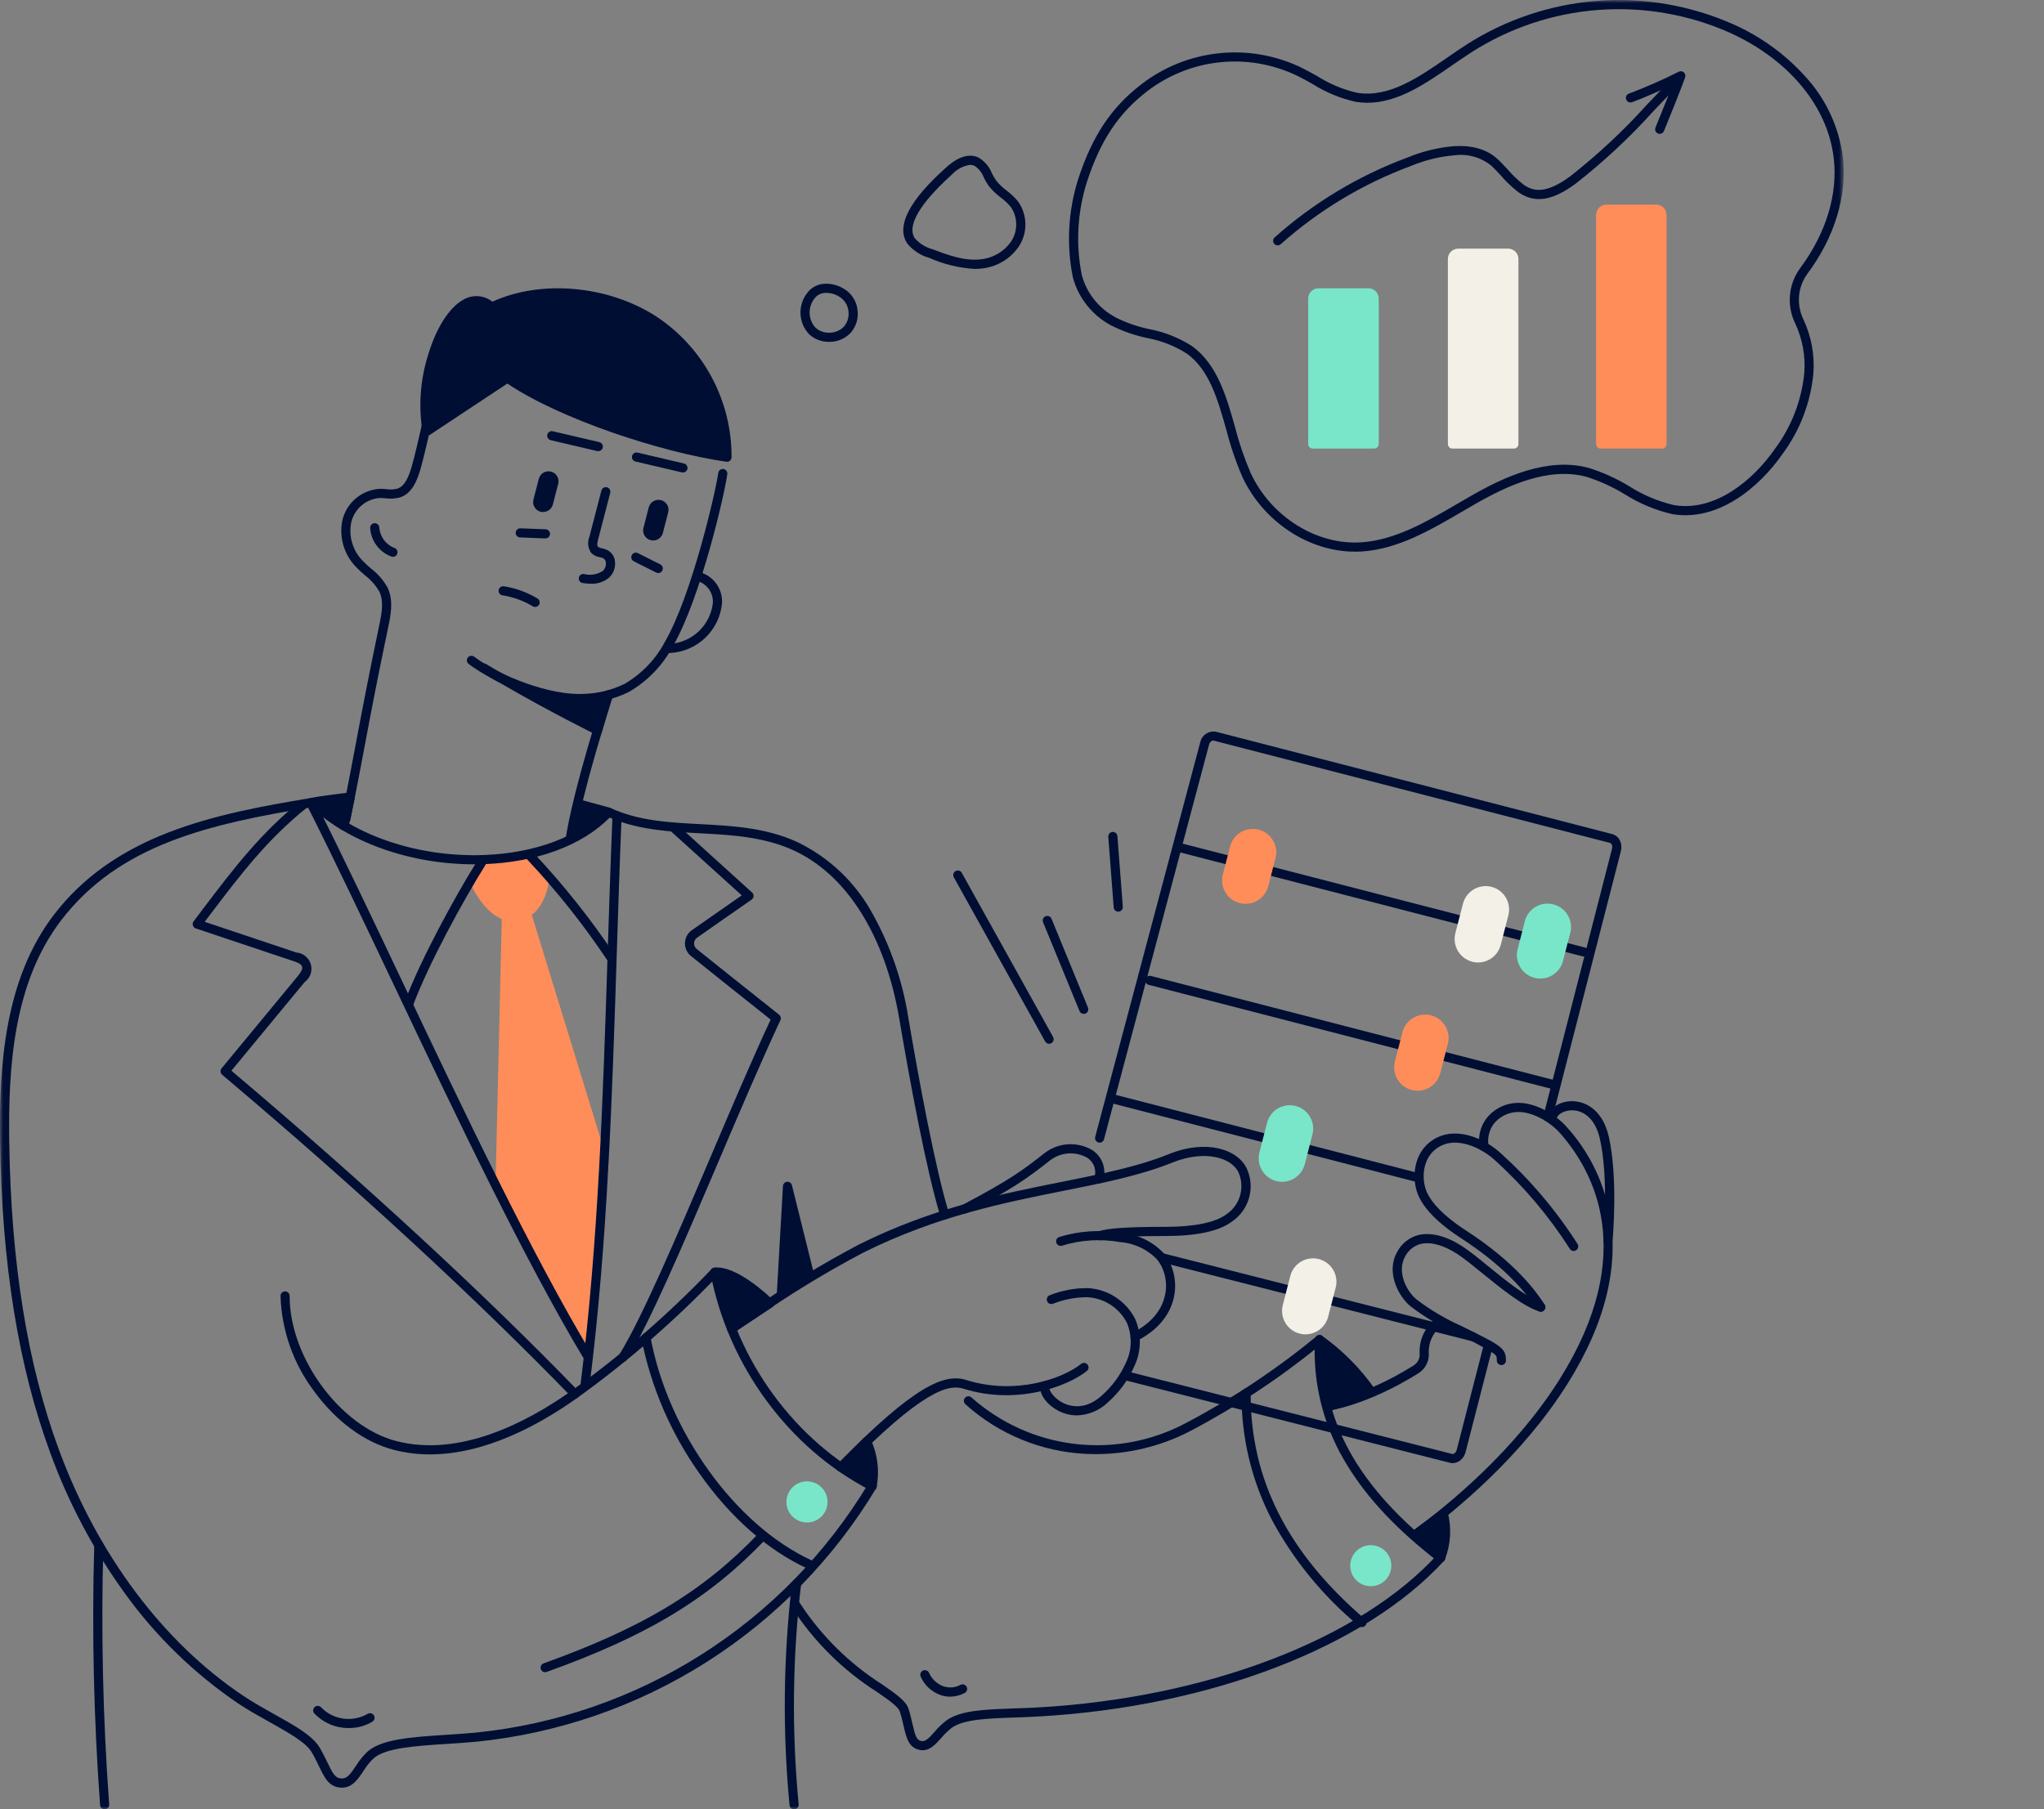 <svg width="314" height="278" viewBox="0 0 314 278" fill="none" xmlns="http://www.w3.org/2000/svg">
<rect x="0" y="0" width="314" height="278" fill="#808080" stroke="none"/>
<g clip-path="url(#clip0_2392_20550)">
<mask id="mask0_2392_20550" style="mask-type:luminance" maskUnits="userSpaceOnUse" x="0" y="0" width="284" height="278">
<path d="M283.231 0H0V278H283.231V0Z" fill="white"/>
</mask>
<g mask="url(#mask0_2392_20550)">
<path d="M161.164 160.375C161.038 160.374 160.915 160.34 160.808 160.275C160.699 160.212 160.61 160.121 160.55 160.011L146.54 134.823C146.464 134.701 146.427 134.56 146.435 134.417C146.442 134.274 146.493 134.136 146.581 134.023C146.639 133.948 146.712 133.886 146.795 133.839C146.878 133.793 146.969 133.764 147.064 133.754C147.158 133.744 147.254 133.754 147.345 133.782C147.436 133.809 147.52 133.855 147.592 133.917C147.664 133.978 147.723 134.054 147.766 134.139L161.776 159.332C161.835 159.438 161.866 159.557 161.866 159.679C161.866 159.801 161.833 159.92 161.772 160.025C161.711 160.13 161.624 160.217 161.52 160.279C161.415 160.342 161.296 160.377 161.174 160.379L161.164 160.375Z" fill="#000E34"/>
<path d="M166.484 155.783C166.344 155.783 166.208 155.742 166.092 155.665C165.977 155.587 165.887 155.477 165.834 155.348L160.234 141.697C160.163 141.525 160.164 141.331 160.236 141.16C160.308 140.988 160.446 140.852 160.618 140.782C160.791 140.711 160.984 140.712 161.156 140.784C161.327 140.856 161.463 140.994 161.534 141.166L167.134 154.815C167.205 154.987 167.205 155.181 167.134 155.353C167.098 155.438 167.046 155.515 166.981 155.58C166.915 155.645 166.837 155.697 166.752 155.732C166.668 155.767 166.578 155.785 166.488 155.784" fill="#000E34"/>
<path d="M88.323 214.887C88.229 214.887 88.136 214.868 88.05 214.831C87.963 214.795 87.885 214.741 87.82 214.673C73.2 199.582 54.633 182.451 34.126 165.133C33.984 165.014 33.896 164.844 33.879 164.66C33.863 164.476 33.92 164.293 34.038 164.151L45.724 150.005C46.124 149.505 46.536 148.944 46.406 148.522C46.276 148.1 45.672 147.875 45.093 147.68L30.078 142.653C29.971 142.618 29.875 142.558 29.797 142.478C29.719 142.398 29.661 142.301 29.628 142.194C29.596 142.087 29.589 141.974 29.609 141.864C29.629 141.754 29.674 141.651 29.743 141.562L31.143 139.703C35.907 133.427 40.022 128.003 46.276 122.982C46.422 122.866 46.608 122.812 46.793 122.833C46.979 122.853 47.148 122.947 47.265 123.093C47.381 123.239 47.435 123.425 47.414 123.61C47.393 123.796 47.3 123.966 47.154 124.082C41.034 128.996 36.968 134.354 32.26 140.559L31.442 141.638L45.526 146.354C46.04 146.394 46.529 146.59 46.928 146.918C47.326 147.245 47.614 147.688 47.753 148.185C47.891 148.681 47.873 149.209 47.702 149.695C47.53 150.182 47.212 150.603 46.793 150.903L35.548 164.514C55.88 181.708 74.29 198.707 88.813 213.701C88.877 213.767 88.928 213.845 88.963 213.931C88.997 214.017 89.014 214.109 89.013 214.201C89.011 214.293 88.991 214.384 88.955 214.469C88.901 214.593 88.813 214.699 88.7 214.774C88.588 214.849 88.456 214.89 88.321 214.892" fill="#000E34"/>
<path d="M95.713 209.238C95.583 209.238 95.455 209.201 95.344 209.132C95.266 209.083 95.198 209.02 95.144 208.945C95.091 208.87 95.052 208.785 95.03 208.695C95.009 208.605 95.006 208.512 95.021 208.421C95.038 208.33 95.072 208.244 95.121 208.166C98.566 202.629 103.914 190.073 109.087 177.929C112.247 170.511 115.504 162.847 118.387 156.658C114.577 153.651 109.135 149.287 106.156 146.9C105.854 146.659 105.613 146.351 105.451 146C105.289 145.649 105.211 145.265 105.223 144.878C105.236 144.492 105.338 144.114 105.522 143.774C105.707 143.435 105.967 143.142 106.284 142.921C108.289 141.521 111.752 139.091 113.944 137.573L103.002 127.673C102.898 127.58 102.824 127.459 102.79 127.324C102.755 127.189 102.762 127.046 102.809 126.915C102.856 126.784 102.94 126.67 103.053 126.587C103.165 126.504 103.299 126.457 103.438 126.451C103.53 126.446 103.623 126.46 103.709 126.491C103.796 126.522 103.876 126.57 103.944 126.632L115.534 137.132C115.613 137.203 115.674 137.291 115.713 137.389C115.753 137.488 115.77 137.594 115.763 137.7C115.757 137.806 115.726 137.908 115.673 138C115.621 138.092 115.548 138.17 115.461 138.23C113.397 139.652 109.325 142.504 107.081 144.075C106.943 144.172 106.83 144.299 106.75 144.447C106.67 144.595 106.626 144.76 106.62 144.928C106.615 145.096 106.649 145.263 106.719 145.416C106.789 145.569 106.894 145.703 107.025 145.809C110.12 148.288 115.879 152.897 119.686 155.909C119.81 156.007 119.897 156.143 119.933 156.297C119.969 156.45 119.953 156.611 119.886 156.754C116.962 163.007 113.609 170.875 110.369 178.484C104.935 191.237 99.806 203.284 96.305 208.911C96.243 209.012 96.157 209.095 96.054 209.153C95.951 209.211 95.835 209.242 95.717 209.243" fill="#000E34"/>
<path d="M133.984 229.028C133.874 229.028 133.765 229.002 133.666 228.952C121.233 222.587 111.834 209.809 109.143 195.602C109.126 195.511 109.127 195.418 109.146 195.328C109.165 195.238 109.201 195.152 109.253 195.076C109.305 195 109.371 194.935 109.448 194.885C109.605 194.784 109.795 194.748 109.977 194.785C110.067 194.804 110.153 194.841 110.229 194.893C110.305 194.945 110.37 195.011 110.42 195.088C110.47 195.165 110.504 195.251 110.52 195.342C113.127 209.132 122.246 221.531 134.303 227.704C134.408 227.758 134.497 227.837 134.563 227.934C134.629 228.031 134.669 228.143 134.681 228.26C134.692 228.377 134.673 228.495 134.627 228.603C134.581 228.711 134.508 228.806 134.415 228.878C134.292 228.976 134.139 229.029 133.981 229.029" fill="#000E34"/>
<path d="M124.39 241.102C124.289 241.101 124.189 241.079 124.097 241.038C117.938 238.211 112.171 233.138 107.42 226.356C103.041 220.172 100.016 213.134 98.541 205.702C98.523 205.61 98.523 205.516 98.541 205.424C98.558 205.331 98.594 205.243 98.647 205.164C98.699 205.084 98.767 205.016 98.847 204.964C98.925 204.912 99.013 204.876 99.106 204.859C99.198 204.842 99.293 204.844 99.385 204.864C99.477 204.884 99.564 204.923 99.64 204.978C99.716 205.031 99.781 205.099 99.83 205.178C99.881 205.258 99.915 205.347 99.93 205.44C102.593 219.963 113.007 234.394 124.691 239.756C124.839 239.821 124.96 239.935 125.033 240.079C125.107 240.223 125.128 240.388 125.094 240.547C125.059 240.705 124.971 240.846 124.844 240.946C124.717 241.046 124.56 241.1 124.398 241.097L124.39 241.102Z" fill="#000E34"/>
<path d="M83.75 256.934C83.584 256.936 83.422 256.878 83.295 256.772C83.167 256.666 83.082 256.518 83.053 256.354C83.025 256.191 83.055 256.022 83.139 255.879C83.224 255.736 83.356 255.628 83.513 255.573C98.834 250.073 108.113 244.452 116.622 235.521C116.75 235.386 116.927 235.308 117.113 235.303C117.299 235.299 117.48 235.368 117.615 235.497C117.75 235.625 117.828 235.802 117.832 235.988C117.837 236.175 117.767 236.355 117.639 236.49C108.969 245.59 99.539 251.312 83.986 256.89C83.91 256.918 83.829 256.932 83.749 256.932" fill="#000E34"/>
<path d="M52.531 274.669H52.501C50.578 274.651 49.894 273.221 49.018 271.411C48.705 270.761 48.35 270.025 47.891 269.24C46.997 267.715 44.282 266.2 41.41 264.597C39.81 263.697 38.138 262.77 36.598 261.744C29.848 257.164 23.954 251.436 19.185 244.818C14.384 238.198 10.529 230.942 7.733 223.258C2.814 209.916 0.288 194.258 0.015 175.413C-0.154 163.736 0.697 150.463 8.278 140.559C12.561 134.967 18.322 130.824 25.907 127.891C32.861 125.203 40.485 123.817 47.699 122.629C47.792 122.609 47.888 122.608 47.981 122.626C48.074 122.644 48.163 122.682 48.241 122.735C48.32 122.789 48.387 122.858 48.438 122.938C48.489 123.018 48.523 123.108 48.538 123.202C48.561 123.343 48.541 123.488 48.479 123.618C48.417 123.747 48.317 123.854 48.193 123.925C48.11 123.971 48.019 124.001 47.925 124.012C32.136 126.62 18.337 129.719 9.39 141.412C2.071 150.975 1.253 163.955 1.417 175.391C1.694 194.082 4.19 209.582 9.059 222.772C15.02 238.922 25.08 252.346 37.386 260.572C38.876 261.572 40.514 262.484 42.098 263.372C45.274 265.144 48.017 266.672 49.116 268.532C49.603 269.364 49.972 270.132 50.297 270.802C51.137 272.549 51.518 273.257 52.527 273.266H52.539C53.339 273.266 53.866 272.539 54.658 271.359C55.152 270.559 55.743 269.823 56.419 269.168C58.601 267.206 63.15 266.909 68.419 266.562C69.933 266.462 71.499 266.362 73.069 266.217C85.406 264.971 97.282 260.864 107.754 254.224C118.226 247.583 127.004 238.592 133.392 227.964C133.493 227.819 133.645 227.717 133.818 227.68C133.991 227.643 134.172 227.672 134.324 227.763C134.476 227.853 134.588 227.998 134.638 228.168C134.687 228.337 134.671 228.52 134.592 228.678C128.089 239.495 119.154 248.646 108.495 255.405C97.837 262.164 85.749 266.344 73.192 267.612C71.602 267.761 70.026 267.863 68.502 267.961C63.702 268.274 59.172 268.561 57.351 270.207C56.764 270.785 56.249 271.432 55.819 272.135C54.981 273.386 54.119 274.672 52.531 274.672" fill="#000E34"/>
<path d="M53.59 265.515C52.605 265.524 51.628 265.332 50.72 264.951C49.812 264.57 48.991 264.007 48.308 263.298C48.242 263.231 48.191 263.152 48.157 263.065C48.122 262.977 48.106 262.884 48.108 262.791C48.11 262.697 48.13 262.605 48.169 262.519C48.207 262.434 48.262 262.357 48.331 262.293C48.4 262.23 48.48 262.18 48.568 262.148C48.656 262.116 48.75 262.102 48.844 262.107C48.937 262.112 49.028 262.135 49.113 262.175C49.197 262.215 49.272 262.272 49.335 262.342C50.245 263.279 51.443 263.885 52.737 264.064C54.031 264.243 55.348 263.984 56.479 263.33C56.558 263.283 56.645 263.251 56.737 263.237C56.874 263.216 57.014 263.237 57.14 263.295C57.266 263.354 57.372 263.449 57.445 263.567C57.492 263.646 57.524 263.734 57.539 263.826C57.56 263.964 57.54 264.104 57.481 264.23C57.422 264.356 57.327 264.462 57.208 264.534C56.113 265.186 54.861 265.525 53.587 265.514" fill="#000E34"/>
<path d="M66.049 223.466C64.189 223.472 62.335 223.241 60.533 222.78C55.969 221.601 51.594 218.369 48.211 213.704C45.045 209.485 43.258 204.393 43.094 199.121C43.094 198.935 43.167 198.757 43.299 198.626C43.43 198.495 43.608 198.421 43.794 198.421C43.979 198.421 44.157 198.495 44.289 198.626C44.42 198.757 44.494 198.935 44.494 199.121C44.464 208.566 52.274 219.192 60.882 221.421C70.623 223.94 80.958 218.565 87.912 213.614C95.606 208.075 102.773 201.839 109.323 194.985C109.455 194.868 109.627 194.806 109.803 194.81C109.979 194.815 110.148 194.886 110.274 195.009C110.4 195.132 110.476 195.298 110.485 195.474C110.494 195.65 110.436 195.824 110.323 195.959C103.715 202.878 96.481 209.172 88.715 214.759C82.815 218.967 74.522 223.465 66.047 223.467" fill="#000E34"/>
<path d="M16.073 277.995C15.896 277.996 15.726 277.929 15.596 277.809C15.466 277.69 15.386 277.525 15.373 277.349C14.399 264.044 14.101 250.699 14.479 237.364C14.482 237.272 14.503 237.181 14.541 237.098C14.579 237.014 14.633 236.939 14.701 236.876C14.768 236.813 14.847 236.764 14.933 236.732C15.019 236.7 15.111 236.685 15.203 236.688C15.295 236.691 15.385 236.712 15.469 236.75C15.553 236.788 15.628 236.843 15.691 236.91C15.753 236.977 15.802 237.056 15.835 237.142C15.867 237.228 15.882 237.32 15.879 237.412C15.507 250.694 15.805 263.987 16.769 277.239C16.776 277.331 16.765 277.423 16.737 277.511C16.709 277.599 16.663 277.68 16.604 277.75C16.544 277.82 16.471 277.878 16.389 277.919C16.307 277.961 16.218 277.986 16.126 277.993L16.073 277.995Z" fill="#000E34"/>
<path d="M121.988 278.002C121.813 278.003 121.644 277.938 121.515 277.821C121.385 277.704 121.304 277.542 121.288 277.368C120.202 266.02 120.329 254.589 121.666 243.268C121.674 243.175 121.702 243.084 121.746 243.002C121.79 242.919 121.851 242.847 121.924 242.788C121.997 242.729 122.081 242.685 122.171 242.66C122.261 242.634 122.355 242.626 122.449 242.637C122.542 242.648 122.632 242.677 122.713 242.723C122.795 242.77 122.866 242.832 122.924 242.906C122.981 242.98 123.023 243.064 123.046 243.155C123.07 243.245 123.076 243.339 123.063 243.432C121.738 254.653 121.612 265.984 122.688 277.232C122.697 277.324 122.688 277.417 122.661 277.505C122.634 277.593 122.59 277.675 122.531 277.746C122.473 277.817 122.401 277.876 122.319 277.92C122.238 277.963 122.149 277.989 122.057 277.998L121.988 278.002Z" fill="#000E34"/>
<path d="M208.136 84.762C201.065 84.762 194.072 80.172 190.86 73.293C189.844 70.939 189.016 68.507 188.384 66.022C187.048 61.308 185.784 56.854 182.336 54.34C180.468 53.151 178.388 52.334 176.209 51.934C174.267 51.525 172.387 50.862 170.618 49.961C169.197 49.193 167.948 48.141 166.948 46.872C165.948 45.602 165.219 44.142 164.804 42.58C163.809 37.581 164.09 32.412 165.621 27.551C167.793 20.898 170.697 16.523 175.335 12.951C178.733 10.33 182.783 8.689 187.047 8.205C191.311 7.721 195.626 8.413 199.524 10.206C200.478 10.655 201.417 11.177 202.331 11.682C204.225 12.89 206.314 13.763 208.504 14.261C213.364 15.047 217.904 11.907 222.297 8.871C223.255 8.211 224.244 7.525 225.217 6.898C231.271 3.007 238.198 0.683 245.373 0.135C252.548 -0.414 259.747 0.831 266.322 3.756C270.485 5.614 274.215 8.317 277.277 11.694C280.455 15.122 282.487 19.453 283.092 24.088C283.792 30.029 281.859 36.422 277.636 42.088C276.915 43.088 276.477 44.266 276.372 45.495C276.266 46.724 276.496 47.959 277.036 49.068C278.258 51.67 278.786 54.543 278.57 57.409C278.141 61.867 276.509 66.126 273.848 69.729C270.193 74.995 263.822 80.194 256.878 78.991C254.298 78.391 251.837 77.362 249.597 75.947C247.76 74.824 245.795 73.925 243.744 73.27C237.827 71.67 231.488 74.656 226.628 77.439C225.95 77.828 225.272 78.225 224.591 78.622C219.76 81.445 214.766 84.367 209.215 84.736C208.854 84.756 208.496 84.766 208.14 84.766M171.309 48.735C172.972 49.575 174.738 50.192 176.561 50.572C178.91 51.019 181.151 51.914 183.161 53.209C187.005 56.016 188.392 60.909 189.732 65.641C190.345 68.055 191.15 70.415 192.138 72.701C195.274 79.416 202.262 83.788 209.128 83.328C214.342 82.979 219.198 80.144 223.889 77.403C224.574 77.003 225.256 76.607 225.936 76.214C231.031 73.294 237.702 70.168 244.116 71.907C246.277 72.594 248.348 73.536 250.284 74.714C252.387 76.052 254.698 77.028 257.123 77.602C263.41 78.693 269.291 73.834 272.699 68.924C275.216 65.526 276.764 61.508 277.176 57.3C277.373 54.682 276.891 52.057 275.776 49.68C275.122 48.34 274.845 46.848 274.974 45.362C275.103 43.877 275.633 42.455 276.508 41.248C280.518 35.872 282.359 29.837 281.695 24.254C280.757 16.33 274.795 9.143 265.745 5.032C259.384 2.202 252.418 0.999 245.476 1.531C238.533 2.063 231.832 4.313 225.975 8.078C225.022 8.694 224.042 9.371 223.093 10.025C218.987 12.864 214.756 15.788 210.059 15.79C209.462 15.79 208.865 15.742 208.275 15.646C205.924 15.124 203.681 14.198 201.646 12.909C200.758 12.416 199.846 11.909 198.926 11.475C195.263 9.788 191.207 9.136 187.199 9.59C183.191 10.044 179.384 11.587 176.19 14.052C171.796 17.452 169.034 21.615 166.966 27.978C165.507 32.595 165.237 37.506 166.182 42.255C166.551 43.627 167.198 44.91 168.081 46.023C168.964 47.137 170.066 48.058 171.318 48.73L171.309 48.735Z" fill="#000E34"/>
<path d="M196.282 37.703C196.139 37.704 196 37.661 195.882 37.581C195.794 37.521 195.721 37.443 195.668 37.35C195.615 37.258 195.583 37.156 195.576 37.05C195.569 36.944 195.585 36.837 195.625 36.739C195.665 36.64 195.727 36.552 195.806 36.481C201.783 31.156 208.701 26.993 216.206 24.207C218.495 23.256 220.917 22.665 223.387 22.454C226.246 22.306 228.421 22.954 230.034 24.421C230.548 24.888 231.056 25.44 231.595 26.021C232.336 26.886 233.161 27.675 234.059 28.377C235.424 29.342 237.341 29.945 241.195 27.106C245.442 23.776 249.393 20.087 253.006 16.078C254.406 14.604 255.732 13.213 257.03 11.929C257.096 11.863 257.174 11.811 257.26 11.775C257.346 11.74 257.438 11.722 257.532 11.723C257.625 11.724 257.717 11.743 257.802 11.78C257.888 11.816 257.965 11.87 258.03 11.937C258.16 12.07 258.233 12.25 258.231 12.436C258.23 12.623 258.155 12.801 258.022 12.932C256.736 14.197 255.415 15.583 254.028 17.047C250.36 21.119 246.345 24.863 242.028 28.238C238.441 30.881 235.735 31.278 233.25 29.525C232.27 28.767 231.37 27.912 230.564 26.972C230.047 26.413 229.564 25.883 229.09 25.456C228.309 24.821 227.407 24.352 226.439 24.077C225.471 23.802 224.457 23.727 223.459 23.856C221.135 24.057 218.856 24.617 216.704 25.518C209.364 28.243 202.596 32.313 196.748 37.518C196.619 37.635 196.451 37.7 196.277 37.7" fill="#000E34"/>
<path d="M149.706 41.317C147.314 41.175 144.967 40.603 142.779 39.629C141.438 39.263 140.246 38.487 139.37 37.409C136.764 33.509 143.25 27.63 145.385 25.699C147.659 23.642 149.3 23.74 150.276 24.185C151.231 24.734 151.972 25.591 152.376 26.617C152.566 27.002 152.782 27.374 153.023 27.73C153.486 28.311 154.024 28.829 154.623 29.27C155.287 29.765 155.888 30.339 156.412 30.981C157.107 31.973 157.493 33.148 157.522 34.36C157.55 35.571 157.218 36.763 156.57 37.786C155.92 38.766 155.059 39.588 154.049 40.19C153.038 40.792 151.906 41.159 150.735 41.263C150.393 41.299 150.049 41.317 149.706 41.317ZM149.039 25.326C148.003 25.477 147.047 25.97 146.324 26.726C139.936 32.505 139.649 35.294 140.535 36.615C141.263 37.434 142.216 38.02 143.275 38.301C145.531 39.153 148.087 40.12 150.588 39.853C151.546 39.767 152.472 39.469 153.301 38.981C154.13 38.493 154.839 37.826 155.379 37.03C155.871 36.246 156.126 35.337 156.111 34.411C156.096 33.486 155.812 32.584 155.295 31.817C154.837 31.268 154.316 30.776 153.743 30.351C153.043 29.837 152.416 29.232 151.878 28.551C151.597 28.143 151.346 27.716 151.127 27.272C150.855 26.533 150.352 25.901 149.692 25.472C149.487 25.379 149.264 25.331 149.04 25.332" fill="#000E34"/>
<path d="M127.366 52.528C126.245 52.541 125.159 52.133 124.324 51.385C123.512 50.541 123.032 49.432 122.973 48.262C122.914 47.092 123.28 45.94 124.004 45.019C124.283 44.638 124.637 44.318 125.044 44.078C125.451 43.838 125.902 43.684 126.371 43.625C127.717 43.481 129.067 43.87 130.129 44.71C130.591 45.079 130.973 45.539 131.251 46.062C131.529 46.584 131.698 47.158 131.746 47.748C131.813 48.344 131.757 48.947 131.582 49.52C131.407 50.094 131.117 50.626 130.729 51.083C130.331 51.517 129.85 51.868 129.315 52.116C128.78 52.363 128.202 52.501 127.613 52.523L127.366 52.528ZM125.132 45.853C124.618 46.498 124.35 47.305 124.377 48.13C124.404 48.954 124.723 49.742 125.278 50.353C125.586 50.624 125.945 50.831 126.333 50.962C126.722 51.093 127.133 51.147 127.542 51.119C127.942 51.106 128.336 51.014 128.701 50.848C129.065 50.682 129.394 50.446 129.667 50.153C129.929 49.841 130.124 49.479 130.241 49.089C130.358 48.699 130.394 48.289 130.347 47.885C130.317 47.486 130.206 47.097 130.02 46.743C129.834 46.388 129.577 46.075 129.266 45.824C128.504 45.211 127.531 44.923 126.558 45.024C126.274 45.057 126 45.149 125.753 45.293C125.506 45.438 125.292 45.631 125.123 45.862L125.132 45.853Z" fill="#000E34"/>
<path d="M77.947 58.084C85.988 63.71 101.961 68.872 111.676 70.251C111.701 66.067 110.677 61.943 108.696 58.257C106.716 54.571 103.844 51.44 100.341 49.151C93.311 44.661 83.052 43.536 75.541 47.178C69.927 42.338 63.727 56.584 65.598 66.261L77.947 58.084Z" fill="#000E34"/>
<path d="M111.677 70.945C111.644 70.948 111.611 70.948 111.577 70.945C101.752 69.551 86.058 64.422 77.941 58.93L65.993 66.843C65.897 66.907 65.787 66.947 65.671 66.958C65.556 66.969 65.44 66.951 65.333 66.906C65.226 66.861 65.132 66.791 65.06 66.701C64.987 66.611 64.938 66.504 64.916 66.39C64.263 62.388 64.564 58.288 65.796 54.425C67.041 50.359 68.963 47.333 71.079 46.108C71.771 45.672 72.582 45.462 73.4 45.506C74.217 45.55 75.001 45.847 75.642 46.355C83.087 42.946 93.328 43.837 100.722 48.561C104.324 50.918 107.277 54.14 109.314 57.932C111.35 61.724 112.405 65.965 112.381 70.269C112.378 70.453 112.302 70.627 112.172 70.756C112.041 70.885 111.865 70.958 111.681 70.959L111.677 70.945ZM77.948 57.382C78.091 57.382 78.231 57.426 78.348 57.508C85.968 62.84 101.113 67.885 110.971 69.435C110.861 65.507 109.803 61.664 107.886 58.233C105.969 54.803 103.25 51.887 99.962 49.735C92.823 45.177 82.908 44.383 75.848 47.802C75.725 47.862 75.587 47.884 75.451 47.867C75.316 47.849 75.188 47.792 75.084 47.702C74.663 47.265 74.103 46.987 73.5 46.917C72.896 46.848 72.288 46.989 71.777 47.319C68.368 49.294 65.206 57.993 66.12 65.067L77.55 57.496C77.669 57.418 77.808 57.377 77.95 57.38" fill="#000E34"/>
<path d="M53.158 126.452C53.113 126.452 53.067 126.448 53.022 126.44C52.932 126.422 52.846 126.386 52.769 126.334C52.692 126.283 52.626 126.217 52.575 126.14C52.525 126.063 52.49 125.977 52.473 125.886C52.456 125.796 52.456 125.703 52.475 125.613C53.387 121.029 54.037 117.581 54.667 114.246C55.636 109.107 56.552 104.252 58.276 95.99C58.676 94.075 58.956 92.38 58.294 90.94C57.74 89.957 56.989 89.098 56.088 88.419C55.579 87.991 55.094 87.535 54.634 87.054C53.739 86.116 53.086 84.974 52.733 83.726C52.379 82.478 52.336 81.163 52.607 79.895C52.923 78.6 53.642 77.44 54.661 76.58C55.679 75.72 56.944 75.206 58.273 75.112C58.636 75.108 58.998 75.123 59.358 75.158C59.901 75.236 60.454 75.216 60.99 75.098C62.221 74.717 62.809 73.207 63.26 71.631C63.753 69.912 64.329 67.378 64.886 64.931C65.443 62.484 66.027 59.906 66.53 58.148C66.556 58.059 66.598 57.977 66.656 57.905C66.713 57.833 66.784 57.772 66.865 57.728C66.945 57.683 67.034 57.655 67.125 57.644C67.217 57.634 67.31 57.642 67.398 57.667C67.487 57.692 67.57 57.735 67.642 57.792C67.714 57.85 67.774 57.921 67.819 58.001C67.863 58.082 67.891 58.17 67.902 58.262C67.912 58.354 67.905 58.446 67.879 58.535C67.386 60.255 66.81 62.79 66.253 65.242C65.696 67.694 65.112 70.265 64.609 72.021C64.076 73.882 63.278 75.863 61.401 76.442C60.698 76.62 59.967 76.66 59.248 76.56C58.935 76.529 58.62 76.516 58.305 76.518C57.281 76.599 56.309 77.002 55.529 77.671C54.749 78.339 54.201 79.238 53.964 80.238C53.748 81.281 53.79 82.362 54.087 83.385C54.383 84.409 54.924 85.344 55.664 86.111C56.089 86.554 56.537 86.975 57.007 87.37C58.067 88.171 58.942 89.19 59.574 90.358C60.484 92.328 60.003 94.614 59.654 96.285C57.923 104.534 57.009 109.385 56.045 114.514C55.415 117.852 54.764 121.306 53.845 125.896C53.813 126.055 53.728 126.198 53.602 126.301C53.477 126.403 53.319 126.459 53.157 126.459" fill="#000E34"/>
<path d="M88.961 108.041C83.401 108.041 75.976 105.015 72.001 102.025C71.927 101.97 71.865 101.9 71.818 101.821C71.771 101.741 71.741 101.653 71.728 101.562C71.715 101.471 71.72 101.378 71.743 101.289C71.766 101.199 71.806 101.115 71.862 101.042C71.917 100.968 71.986 100.906 72.066 100.859C72.145 100.812 72.233 100.781 72.325 100.768C72.416 100.755 72.509 100.76 72.598 100.783C72.688 100.806 72.771 100.847 72.845 100.902C76.845 103.91 84.581 106.917 89.724 106.613C91.882 106.547 94.001 106.024 95.941 105.079C98.609 103.526 100.78 101.246 102.201 98.506C106.254 91.476 109.944 75.587 110.338 72.667C110.356 72.529 110.414 72.399 110.506 72.294C110.597 72.189 110.718 72.114 110.853 72.078C110.988 72.042 111.13 72.048 111.262 72.093C111.393 72.139 111.508 72.223 111.592 72.334C111.704 72.482 111.754 72.669 111.73 72.853C111.315 75.935 107.636 91.89 103.417 99.207C101.865 102.177 99.5 104.645 96.599 106.323C94.484 107.361 92.173 107.936 89.818 108.011C89.534 108.035 89.248 108.045 88.962 108.04" fill="#000E34"/>
<path d="M87.598 129.678H87.498C87.406 129.666 87.317 129.635 87.236 129.588C87.155 129.541 87.085 129.478 87.029 129.403C86.973 129.328 86.932 129.243 86.909 129.153C86.887 129.062 86.883 128.968 86.896 128.876C87.271 126.328 88.536 120.038 92.81 106.547C92.866 106.37 92.99 106.222 93.156 106.136C93.32 106.051 93.513 106.034 93.69 106.09C93.867 106.146 94.015 106.27 94.101 106.435C94.186 106.6 94.203 106.793 94.147 106.97C89.904 120.37 88.653 126.57 88.286 129.079C88.262 129.244 88.18 129.396 88.054 129.506C87.928 129.616 87.767 129.677 87.6 129.679" fill="#000E34"/>
<path d="M60.352 85.553C60.294 85.553 60.235 85.546 60.178 85.531C59.248 85.2 58.437 84.601 57.847 83.809C57.258 83.017 56.917 82.068 56.867 81.082C56.867 80.99 56.886 80.898 56.922 80.813C56.958 80.728 57.011 80.65 57.078 80.586C57.144 80.522 57.222 80.471 57.309 80.437C57.395 80.404 57.487 80.388 57.579 80.39C57.671 80.391 57.763 80.41 57.847 80.447C57.932 80.483 58.009 80.536 58.073 80.602C58.138 80.668 58.188 80.746 58.222 80.832C58.256 80.918 58.273 81.01 58.271 81.102C58.329 81.772 58.571 82.412 58.969 82.954C59.367 83.496 59.907 83.917 60.529 84.172C60.697 84.212 60.845 84.313 60.944 84.455C61.042 84.597 61.084 84.771 61.062 84.942C61.04 85.114 60.956 85.271 60.824 85.384C60.693 85.497 60.525 85.557 60.352 85.553Z" fill="#000E34"/>
<path d="M90.746 89.691C90.332 89.69 89.918 89.653 89.509 89.581C89.417 89.567 89.328 89.535 89.248 89.487C89.169 89.439 89.099 89.375 89.044 89.299C88.99 89.223 88.95 89.138 88.928 89.047C88.907 88.956 88.904 88.862 88.92 88.77C88.936 88.678 88.97 88.589 89.02 88.51C89.071 88.431 89.136 88.363 89.213 88.31C89.29 88.256 89.376 88.219 89.467 88.2C89.559 88.181 89.653 88.181 89.744 88.2C90.231 88.326 90.74 88.348 91.236 88.263C91.732 88.179 92.204 87.99 92.621 87.709C92.79 87.545 92.918 87.344 92.996 87.123C93.073 86.901 93.099 86.664 93.07 86.431C93.063 86.297 93.022 86.167 92.953 86.053C92.883 85.939 92.786 85.843 92.67 85.775C92.501 85.701 92.325 85.646 92.143 85.611C91.649 85.537 91.19 85.312 90.828 84.967C90.579 84.618 90.421 84.211 90.368 83.785C90.316 83.359 90.371 82.926 90.528 82.527L92.388 75.375C92.435 75.195 92.552 75.041 92.712 74.947C92.873 74.852 93.064 74.826 93.244 74.873C93.424 74.919 93.578 75.036 93.672 75.196C93.767 75.357 93.793 75.548 93.746 75.728L91.885 82.88C91.827 83.105 91.651 83.786 91.859 84.011C92.044 84.138 92.257 84.219 92.479 84.248C92.766 84.307 93.045 84.4 93.31 84.523C93.632 84.693 93.906 84.94 94.108 85.242C94.311 85.544 94.435 85.891 94.469 86.253C94.528 86.714 94.476 87.182 94.317 87.619C94.158 88.055 93.898 88.448 93.557 88.764C92.77 89.408 91.773 89.739 90.757 89.694" fill="#000E34"/>
<path d="M83.777 82.727H83.749L79.905 82.575C79.719 82.571 79.543 82.494 79.414 82.36C79.285 82.226 79.215 82.047 79.219 81.861C79.223 81.675 79.3 81.499 79.434 81.37C79.568 81.242 79.747 81.171 79.933 81.175H79.961L83.805 81.327C83.99 81.331 84.167 81.408 84.296 81.542C84.424 81.676 84.495 81.855 84.491 82.041C84.487 82.227 84.41 82.403 84.276 82.532C84.142 82.66 83.963 82.731 83.777 82.727Z" fill="#000E34"/>
<path d="M102.984 100.331H102.84C102.749 100.327 102.658 100.306 102.574 100.268C102.491 100.229 102.415 100.175 102.352 100.107C102.289 100.04 102.24 99.96 102.208 99.874C102.176 99.787 102.161 99.695 102.164 99.603C102.168 99.511 102.189 99.42 102.227 99.336C102.265 99.252 102.32 99.177 102.387 99.114C102.523 98.988 102.703 98.921 102.887 98.927H102.978C104.626 98.807 106.181 98.115 107.373 96.971C108.565 95.828 109.321 94.303 109.509 92.662C109.557 91.898 109.34 91.141 108.893 90.52C108.446 89.899 107.799 89.451 107.059 89.253C106.943 89.236 106.832 89.189 106.738 89.118C106.644 89.047 106.569 88.953 106.521 88.845C106.473 88.737 106.453 88.619 106.463 88.501C106.473 88.383 106.513 88.27 106.578 88.172C106.631 88.094 106.698 88.028 106.776 87.976C106.855 87.925 106.942 87.889 107.034 87.872C107.127 87.853 107.222 87.853 107.314 87.872C108.404 88.125 109.367 88.76 110.026 89.664C110.686 90.567 110.999 91.677 110.908 92.792C110.694 94.784 109.779 96.634 108.328 98.014C106.876 99.394 104.981 100.214 102.981 100.328" fill="#000E34"/>
<path d="M84.529 73.789L84.504 73.783C84.463 73.772 84.42 73.77 84.378 73.776C84.336 73.782 84.295 73.796 84.259 73.817C84.222 73.839 84.19 73.867 84.165 73.901C84.139 73.935 84.12 73.974 84.11 74.015L83.286 77.215C83.275 77.256 83.273 77.299 83.278 77.341C83.284 77.383 83.299 77.424 83.32 77.46C83.342 77.497 83.37 77.529 83.404 77.554C83.438 77.58 83.477 77.598 83.518 77.609L83.543 77.616C83.584 77.627 83.627 77.629 83.669 77.623C83.711 77.617 83.751 77.603 83.788 77.582C83.824 77.56 83.856 77.532 83.882 77.498C83.908 77.464 83.926 77.425 83.937 77.384L84.761 74.184C84.782 74.101 84.769 74.013 84.726 73.939C84.682 73.865 84.611 73.811 84.528 73.79" fill="#000E34"/>
<path d="M83.456 78.679C83.327 78.679 83.198 78.663 83.073 78.631H83.049C82.854 78.581 82.67 78.493 82.508 78.372C82.347 78.251 82.212 78.099 82.109 77.925C82.007 77.751 81.94 77.558 81.913 77.358C81.885 77.159 81.898 76.955 81.949 76.76L82.775 73.566C82.825 73.371 82.912 73.189 83.032 73.028C83.153 72.867 83.303 72.732 83.476 72.63C83.649 72.528 83.84 72.46 84.039 72.432C84.237 72.404 84.44 72.416 84.634 72.466H84.656C84.85 72.516 85.033 72.603 85.193 72.723C85.353 72.844 85.489 72.994 85.591 73.167C85.693 73.339 85.76 73.53 85.788 73.728C85.817 73.927 85.806 74.129 85.756 74.323L84.93 77.517C84.846 77.844 84.655 78.133 84.388 78.341C84.122 78.548 83.794 78.661 83.456 78.662V78.679Z" fill="#000E34"/>
<path d="M101.116 88.046C101.006 88.046 100.899 88.02 100.801 87.972L97.365 86.244C97.282 86.203 97.208 86.146 97.147 86.076C97.087 86.006 97.041 85.925 97.012 85.837C96.983 85.749 96.972 85.656 96.979 85.564C96.986 85.472 97.011 85.382 97.053 85.3C97.094 85.217 97.151 85.144 97.221 85.084C97.291 85.023 97.372 84.977 97.459 84.948C97.547 84.919 97.639 84.908 97.732 84.915C97.824 84.922 97.913 84.947 97.996 84.989L101.433 86.718C101.575 86.788 101.688 86.905 101.756 87.048C101.822 87.192 101.838 87.354 101.802 87.508C101.765 87.662 101.677 87.799 101.553 87.897C101.428 87.995 101.274 88.047 101.116 88.046Z" fill="#000E34"/>
<path d="M100.234 81.828L100.259 81.835C100.342 81.856 100.43 81.844 100.504 81.8C100.577 81.757 100.631 81.686 100.653 81.603L101.476 78.411C101.486 78.37 101.489 78.327 101.483 78.285C101.477 78.243 101.463 78.203 101.442 78.167C101.42 78.13 101.392 78.098 101.358 78.073C101.324 78.047 101.286 78.029 101.245 78.018L101.22 78.012C101.179 78.001 101.136 77.999 101.094 78.005C101.052 78.011 101.011 78.025 100.975 78.046C100.938 78.068 100.907 78.097 100.881 78.13C100.856 78.164 100.837 78.203 100.827 78.244L100.003 81.436C99.992 81.477 99.989 81.52 99.995 81.562C100.001 81.603 100.015 81.644 100.037 81.68C100.058 81.717 100.087 81.749 100.12 81.774C100.154 81.8 100.193 81.817 100.234 81.828Z" fill="#000E34"/>
<path d="M100.349 83.042C100.22 83.042 100.091 83.026 99.966 82.994H99.943C99.749 82.944 99.566 82.857 99.406 82.737C99.245 82.617 99.11 82.466 99.008 82.293C98.906 82.121 98.838 81.93 98.81 81.732C98.782 81.533 98.793 81.331 98.843 81.137L99.667 77.943C99.769 77.552 100.021 77.217 100.37 77.012C100.718 76.806 101.133 76.748 101.525 76.848H101.551C101.745 76.898 101.928 76.985 102.088 77.105C102.248 77.226 102.383 77.376 102.486 77.549C102.588 77.721 102.655 77.912 102.683 78.11C102.712 78.309 102.701 78.511 102.651 78.705L101.827 81.899C101.741 82.225 101.55 82.514 101.283 82.721C101.016 82.927 100.688 83.04 100.351 83.042H100.349Z" fill="#000E34"/>
<path d="M93.172 107.38L91.815 112.223C91.815 112.223 83.032 107.902 74.344 102.646C74.344 102.646 84.259 109.585 93.172 107.38Z" fill="#000E34"/>
<path d="M91.811 112.925C91.705 112.925 91.599 112.899 91.504 112.852C91.425 112.815 84.571 109.443 77.051 105.068C75.978 104.517 74.938 103.902 73.937 103.227C73.782 103.125 73.673 102.966 73.634 102.784C73.596 102.602 73.631 102.412 73.733 102.256C73.835 102.101 73.994 101.992 74.176 101.953C74.358 101.915 74.548 101.95 74.704 102.052C75.597 102.592 76.495 103.125 77.385 103.643C80.859 105.491 87.21 108.143 93.001 106.704C93.12 106.674 93.245 106.676 93.364 106.709C93.481 106.742 93.589 106.806 93.674 106.894C93.76 106.982 93.821 107.09 93.851 107.209C93.881 107.328 93.879 107.453 93.844 107.571L92.487 112.414C92.448 112.562 92.36 112.693 92.237 112.785C92.115 112.877 91.965 112.925 91.811 112.921M85.383 108.098C88.115 109.56 90.284 110.665 91.368 111.211L92.182 108.295C89.922 108.637 87.619 108.57 85.382 108.095" fill="#000E34"/>
<path d="M236.717 201.545C236.606 201.545 236.497 201.519 236.398 201.468C236.299 201.418 236.213 201.344 236.148 201.254C236.087 201.169 236.011 201.054 235.916 200.915C234.941 199.479 231.979 195.101 224.305 190.157C222.168 188.777 218.452 185.996 217.593 182.864C216.717 179.673 217.769 175.776 221.472 174.493C224.602 173.408 228.429 175.193 230.661 177.299C235.154 181.37 239.083 186.023 242.343 191.135C242.392 191.213 242.425 191.3 242.441 191.391C242.456 191.482 242.454 191.575 242.433 191.664C242.413 191.754 242.375 191.839 242.322 191.914C242.268 191.989 242.201 192.053 242.123 192.103C242.045 192.152 241.958 192.185 241.867 192.2C241.776 192.216 241.683 192.213 241.593 192.193C241.503 192.172 241.419 192.134 241.343 192.081C241.268 192.027 241.204 191.96 241.155 191.882C237.958 186.868 234.105 182.305 229.697 178.314C227.691 176.425 224.392 174.959 221.93 175.814C219.041 176.814 218.241 179.929 218.944 182.487C219.709 185.27 223.48 187.949 225.066 188.974C232.979 194.074 236.066 198.629 237.075 200.125C237.162 200.251 237.231 200.354 237.275 200.425C237.351 200.53 237.396 200.654 237.406 200.783C237.416 200.912 237.39 201.041 237.33 201.156C237.271 201.271 237.182 201.368 237.071 201.436C236.961 201.502 236.834 201.537 236.705 201.536L236.717 201.545Z" fill="#000E34"/>
<path d="M230.636 209.74C230.45 209.74 230.272 209.666 230.141 209.535C230.01 209.404 229.936 209.226 229.936 209.04C229.936 208.44 229.936 208.316 229.363 207.899C227.584 206.808 225.737 205.83 223.835 204.971C221.302 203.833 218.908 202.409 216.7 200.726C214.852 199.217 212.891 195.539 214.589 192.443C214.912 191.791 215.371 191.215 215.936 190.755C216.5 190.294 217.157 189.96 217.861 189.775C219.778 189.292 222.189 189.902 224.651 191.503C225.703 192.186 227.091 193.303 228.56 194.511C231.268 196.717 234.639 199.449 236.927 200.177C237.1 200.237 237.244 200.362 237.327 200.525C237.41 200.689 237.425 200.88 237.369 201.055C237.314 201.23 237.191 201.377 237.029 201.463C236.867 201.549 236.677 201.568 236.501 201.515C233.96 200.715 230.619 197.994 227.678 195.6C226.238 194.431 224.87 193.326 223.89 192.685C221.759 191.301 219.742 190.754 218.209 191.141C217.694 191.283 217.215 191.533 216.804 191.874C216.393 192.215 216.059 192.64 215.825 193.12C214.574 195.415 216.048 198.382 217.592 199.644C219.714 201.267 222.019 202.635 224.46 203.721C230.675 206.786 231.331 207.108 231.343 209.036C231.344 209.129 231.327 209.221 231.292 209.306C231.257 209.392 231.206 209.47 231.141 209.536C231.076 209.602 230.998 209.654 230.913 209.69C230.827 209.726 230.735 209.744 230.643 209.744L230.636 209.74Z" fill="#000E34"/>
<path d="M217.505 236.445C217.356 236.446 217.211 236.399 217.091 236.313C216.971 236.226 216.881 236.103 216.835 235.962C216.789 235.821 216.789 235.669 216.835 235.528C216.882 235.387 216.971 235.264 217.092 235.177C222.545 231.193 232.732 222.865 239.624 211.866C251.724 192.566 244.813 179.903 239.614 174.066C238.026 172.284 235.044 170.566 232.651 170.894C232.022 170.973 231.416 171.174 230.866 171.487C230.315 171.801 229.832 172.219 229.444 172.719C229.095 173.201 228.847 173.749 228.716 174.329C228.584 174.91 228.572 175.511 228.679 176.096C228.707 176.28 228.66 176.467 228.55 176.617C228.439 176.767 228.274 176.867 228.09 176.895C227.906 176.922 227.719 176.876 227.569 176.766C227.419 176.655 227.319 176.49 227.292 176.306C227.154 175.537 227.175 174.748 227.351 173.987C227.528 173.226 227.857 172.509 228.319 171.879C228.818 171.231 229.44 170.687 230.15 170.28C230.86 169.873 231.643 169.609 232.455 169.505C235.361 169.105 238.779 171.028 240.655 173.131C243.944 176.759 246.199 181.205 247.182 186.003C248.855 194.246 246.708 203.203 240.806 212.609C233.787 223.809 223.447 232.26 217.913 236.309C217.793 236.395 217.65 236.441 217.503 236.443" fill="#000E34"/>
<path d="M247.019 191.233H246.953C246.861 191.225 246.772 191.199 246.691 191.156C246.609 191.113 246.536 191.055 246.477 190.984C246.419 190.913 246.375 190.831 246.347 190.743C246.319 190.655 246.31 190.563 246.319 190.471C246.319 190.378 247.153 181.165 245.787 175.031C244.997 171.476 242.839 170.419 241.087 170.62C239.998 170.745 239.117 171.366 239.123 172.008C239.124 172.194 239.052 172.372 238.921 172.505C238.791 172.637 238.613 172.712 238.428 172.713C238.242 172.714 238.063 172.642 237.931 172.512C237.799 172.381 237.724 172.204 237.723 172.018C237.71 170.637 239.091 169.435 240.931 169.227C243.185 168.968 246.173 170.254 247.165 174.727C248.565 181.085 247.765 190.227 247.724 190.608C247.706 190.781 247.625 190.942 247.495 191.058C247.366 191.175 247.198 191.239 247.024 191.238" fill="#000E34"/>
<path d="M174.381 206.071C174.222 206.074 174.066 206.023 173.939 205.925C173.813 205.828 173.724 205.69 173.686 205.534C173.649 205.379 173.666 205.216 173.735 205.071C173.803 204.927 173.919 204.81 174.062 204.741C177.451 203.018 178.592 200.71 178.953 199.076C179.168 198.149 179.184 197.187 179 196.254C178.816 195.321 178.435 194.437 177.884 193.662C176.396 192.04 174.351 191.038 172.157 190.855H172.111C169.124 190.318 166.052 190.503 163.152 191.397C162.975 191.453 162.783 191.437 162.617 191.351C162.452 191.266 162.328 191.118 162.271 190.941C162.215 190.764 162.231 190.571 162.317 190.406C162.402 190.241 162.55 190.116 162.727 190.06C165.823 189.108 169.099 188.903 172.289 189.46H172.335C174.902 189.665 177.288 190.863 178.986 192.798C179.662 193.737 180.131 194.808 180.361 195.942C180.591 197.075 180.577 198.245 180.321 199.373C179.896 201.301 178.576 204.015 174.707 205.99C174.606 206.042 174.495 206.07 174.381 206.071Z" fill="#000E34"/>
<path d="M165.428 217.474C164.334 217.471 163.26 217.175 162.319 216.617C160.6 215.617 159.551 214.009 159.819 212.763C159.86 212.582 159.971 212.424 160.127 212.323C160.205 212.273 160.291 212.239 160.382 212.223C160.473 212.206 160.566 212.208 160.656 212.228C160.746 212.247 160.832 212.285 160.907 212.338C160.983 212.391 161.047 212.458 161.097 212.536C161.197 212.693 161.231 212.884 161.191 213.066C161.091 213.537 161.732 214.656 163.019 215.402C163.964 215.951 166.464 216.956 169.255 214.429C170.872 213 172.156 211.234 173.018 209.256C173.45 208.322 173.683 207.308 173.702 206.278C173.72 205.249 173.524 204.227 173.125 203.278C172.548 202.141 171.681 201.176 170.611 200.48C169.542 199.785 168.309 199.383 167.035 199.316C165.243 199.316 163.467 199.651 161.798 200.305C161.712 200.345 161.619 200.366 161.525 200.368C161.431 200.371 161.337 200.355 161.249 200.32C161.161 200.286 161.081 200.234 161.014 200.168C160.913 200.068 160.844 199.94 160.817 199.8C160.79 199.661 160.807 199.516 160.864 199.386C160.903 199.3 160.958 199.223 161.026 199.158C161.095 199.094 161.176 199.043 161.264 199.01C163.123 198.275 165.106 197.904 167.105 197.918C168.631 198 170.109 198.484 171.389 199.32C172.669 200.156 173.705 201.314 174.394 202.679C174.877 203.806 175.12 205.022 175.105 206.248C175.091 207.474 174.821 208.684 174.312 209.8C173.37 211.969 171.966 213.905 170.197 215.474C168.912 216.714 167.21 217.428 165.425 217.474" fill="#000E34"/>
<path d="M129.163 226.133C129.023 226.135 128.886 226.095 128.769 226.018C128.652 225.942 128.561 225.831 128.507 225.702C128.453 225.573 128.439 225.431 128.467 225.294C128.495 225.157 128.563 225.031 128.663 224.933C140.523 212.8 145.139 210.999 148.419 212.033C156.073 214.433 163.319 211.784 166.092 209.552C166.238 209.441 166.422 209.39 166.604 209.412C166.741 209.428 166.869 209.483 166.974 209.571C167.079 209.659 167.156 209.775 167.196 209.907C167.235 210.038 167.235 210.178 167.195 210.309C167.156 210.44 167.079 210.557 166.973 210.645C163.973 213.051 156.173 215.933 148 213.373C145.7 212.653 141.728 213.573 129.664 225.921C129.6 225.99 129.523 226.045 129.436 226.083C129.35 226.121 129.257 226.141 129.163 226.142" fill="#000E34"/>
<path d="M148.209 186.442C148.051 186.444 147.898 186.392 147.773 186.296C147.649 186.199 147.56 186.064 147.523 185.911C147.485 185.758 147.499 185.597 147.564 185.453C147.629 185.31 147.741 185.192 147.881 185.12C155.147 181.272 156.992 179.907 160.473 177.17C161.5 176.377 162.74 175.908 164.035 175.822C165.33 175.735 166.621 176.036 167.745 176.685C168.504 177.158 169.084 177.869 169.396 178.707C169.708 179.545 169.733 180.462 169.467 181.316C169.446 181.406 169.408 181.492 169.354 181.567C169.3 181.642 169.232 181.705 169.154 181.754C169.035 181.827 168.897 181.864 168.758 181.858C168.618 181.852 168.483 181.805 168.371 181.722C168.296 181.668 168.233 181.6 168.185 181.522C168.137 181.442 168.106 181.354 168.092 181.262C168.078 181.17 168.083 181.077 168.106 180.987C168.301 180.418 168.297 179.798 168.094 179.232C167.89 178.665 167.5 178.184 166.987 177.869C166.109 177.379 165.107 177.156 164.104 177.227C163.101 177.298 162.141 177.66 161.341 178.269C157.792 181.055 155.913 182.453 148.541 186.357C148.441 186.412 148.328 186.443 148.214 186.445" fill="#000E34"/>
<path d="M112.382 204.854C112.231 204.854 112.085 204.805 111.964 204.715C111.843 204.625 111.754 204.498 111.71 204.354C111.666 204.209 111.67 204.055 111.721 203.913C111.773 203.771 111.869 203.649 111.995 203.566C112.995 202.909 114.027 202.217 115.09 201.507C120.504 197.724 126.148 194.281 131.99 191.198C143.455 185.51 153.944 183.42 163.199 181.574C169.151 180.389 174.773 179.267 179.558 177.331C185.441 174.95 190.291 176.656 191.589 179.681C192.198 181.09 192.292 182.668 191.855 184.139C191.419 185.61 190.479 186.881 189.201 187.73C187.242 189.179 183.821 189.914 179.036 189.914H178.748C171.864 189.914 169.837 190.293 169.242 190.514C169.155 190.552 169.061 190.572 168.966 190.573C168.871 190.574 168.777 190.555 168.69 190.518C168.602 190.482 168.522 190.428 168.456 190.36C168.39 190.292 168.338 190.211 168.304 190.122C168.27 190.033 168.255 189.939 168.259 189.844C168.263 189.749 168.285 189.656 168.326 189.57C168.367 189.485 168.425 189.408 168.496 189.345C168.567 189.283 168.65 189.235 168.74 189.205C169.97 188.734 173.24 188.505 178.74 188.505H179.04C183.451 188.505 186.682 187.845 188.372 186.596C189.384 185.925 190.131 184.922 190.482 183.759C190.834 182.596 190.768 181.347 190.297 180.228C189.297 177.88 185.111 176.602 180.097 178.628C175.188 180.613 169.503 181.749 163.484 182.947C154.304 184.786 143.906 186.847 132.614 192.463C126.824 195.518 121.232 198.934 115.871 202.69C114.807 203.403 113.771 204.09 112.771 204.755C112.654 204.825 112.52 204.859 112.384 204.855" fill="#000E34"/>
<path d="M82.207 93.26C82.079 93.261 81.954 93.226 81.844 93.16C80.425 92.305 78.853 91.732 77.216 91.474C77.122 91.463 77.031 91.434 76.949 91.387C76.867 91.34 76.795 91.277 76.737 91.202C76.665 91.108 76.618 90.997 76.6 90.879C76.582 90.762 76.594 90.642 76.636 90.531C76.677 90.419 76.746 90.32 76.836 90.243C76.927 90.166 77.035 90.113 77.151 90.089C77.244 90.07 77.34 90.07 77.432 90.089C79.25 90.374 80.994 91.01 82.569 91.96C82.701 92.039 82.802 92.159 82.859 92.301C82.916 92.444 82.924 92.601 82.883 92.748C82.842 92.896 82.753 93.026 82.631 93.118C82.509 93.211 82.361 93.26 82.207 93.26Z" fill="#000E34"/>
<path d="M91.899 69.325C91.845 69.325 91.791 69.319 91.738 69.307L84.622 67.637C84.483 67.61 84.355 67.541 84.255 67.439C84.156 67.338 84.09 67.208 84.066 67.068C84.045 66.951 84.053 66.831 84.091 66.719C84.129 66.606 84.195 66.505 84.283 66.426C84.37 66.346 84.477 66.289 84.592 66.262C84.707 66.234 84.828 66.236 84.942 66.268L92.059 67.93C92.229 67.967 92.379 68.066 92.48 68.207C92.581 68.348 92.626 68.522 92.606 68.695C92.586 68.868 92.502 69.027 92.371 69.141C92.241 69.255 92.072 69.317 91.898 69.314L91.899 69.325Z" fill="#000E34"/>
<path d="M104.897 72.598C104.842 72.598 104.788 72.592 104.736 72.58L97.621 70.91C97.531 70.889 97.446 70.85 97.371 70.797C97.296 70.743 97.232 70.675 97.184 70.597C97.135 70.518 97.102 70.431 97.087 70.34C97.073 70.249 97.076 70.156 97.097 70.066C97.118 69.976 97.156 69.891 97.21 69.817C97.264 69.742 97.332 69.678 97.41 69.629C97.488 69.581 97.576 69.548 97.667 69.533C97.758 69.518 97.851 69.521 97.941 69.542L105.058 71.212C105.229 71.248 105.38 71.346 105.482 71.488C105.585 71.63 105.63 71.805 105.61 71.978C105.59 72.152 105.505 72.311 105.373 72.426C105.241 72.54 105.071 72.602 104.897 72.597" fill="#000E34"/>
<path d="M72.611 134.824C72.611 134.824 75.236 141.501 79.429 140.787C83.622 140.073 83.748 134.073 83.748 134.073C83.748 134.073 81.667 132.116 81.199 131.645C77.014 132.262 73.999 132.465 73.999 132.465L72.611 134.824Z" fill="#FF8D5A"/>
<path d="M78.79 141.544C74.55 141.544 72.067 135.358 71.957 135.08C71.918 134.981 71.902 134.874 71.91 134.767C71.919 134.661 71.951 134.558 72.005 134.466L73.406 132.108C73.464 132.01 73.545 131.928 73.642 131.868C73.74 131.81 73.85 131.776 73.963 131.768C73.993 131.768 77.004 131.568 81.108 130.955C81.216 130.939 81.327 130.949 81.431 130.983C81.536 131.018 81.63 131.077 81.707 131.155C82.16 131.612 84.216 133.545 84.239 133.561C84.31 133.629 84.366 133.711 84.404 133.801C84.442 133.892 84.461 133.99 84.46 134.088C84.46 134.357 84.26 140.677 79.544 141.478C79.294 141.523 79.039 141.546 78.784 141.547M73.391 134.878C73.947 136.115 76.197 140.624 79.301 140.092C82.371 139.57 82.93 135.505 83.029 134.355C82.555 133.909 81.507 132.921 80.959 132.386C77.796 132.843 75.322 133.062 74.419 133.133L73.391 134.878Z" fill="#FF8D5A"/>
<path d="M77.799 140.646L76.814 182.414L90.364 208.538L92.796 179.086L80.765 139.939C80.765 139.939 81.341 141.359 77.797 140.647" fill="#FF8D5A"/>
<path d="M90.366 209.239C90.237 209.239 90.111 209.204 90.001 209.137C89.891 209.07 89.802 208.974 89.743 208.86L76.192 182.736C76.137 182.631 76.11 182.513 76.114 182.395L77.098 140.628C77.1 140.526 77.124 140.425 77.169 140.333C77.215 140.241 77.28 140.16 77.36 140.097C77.44 140.033 77.533 139.987 77.632 139.963C77.731 139.94 77.833 139.938 77.933 139.958C78.626 140.17 79.362 140.208 80.073 140.067C80.033 139.893 80.06 139.711 80.149 139.556C80.239 139.402 80.384 139.288 80.555 139.237C80.726 139.186 80.91 139.202 81.069 139.282C81.228 139.362 81.351 139.499 81.413 139.667C81.431 139.714 81.447 139.763 81.459 139.812L93.463 178.873C93.49 178.958 93.499 179.048 93.492 179.137L91.059 208.587C91.048 208.739 90.986 208.883 90.885 208.997C90.784 209.111 90.648 209.189 90.499 209.219C90.454 209.23 90.408 209.238 90.362 209.241M77.52 182.251L89.864 206.051L92.084 179.165L80.484 141.413C79.827 141.578 79.144 141.598 78.478 141.474L77.52 182.251Z" fill="#FF8D5A"/>
<path d="M53.803 122.478C53.803 122.478 49.269 122.993 47.816 123.327C47.816 123.327 49.797 124.779 52.855 126.916L53.803 122.478Z" fill="#000E34"/>
<path d="M52.854 127.614C52.711 127.614 52.571 127.57 52.454 127.489C49.426 125.369 47.423 123.905 47.405 123.879C47.324 123.82 47.256 123.744 47.207 123.656C47.158 123.568 47.128 123.471 47.12 123.371C47.111 123.271 47.125 123.17 47.159 123.075C47.193 122.981 47.247 122.895 47.318 122.823C47.412 122.727 47.531 122.66 47.662 122.629C49.136 122.291 53.539 121.789 53.726 121.767C53.836 121.754 53.949 121.769 54.053 121.808C54.157 121.847 54.25 121.91 54.325 121.993C54.4 122.075 54.454 122.175 54.483 122.282C54.512 122.39 54.515 122.503 54.492 122.612L53.544 127.05C53.52 127.163 53.468 127.269 53.393 127.357C53.318 127.445 53.222 127.514 53.115 127.557C53.033 127.593 52.945 127.612 52.856 127.614M49.576 123.729C50.282 124.236 51.242 124.929 52.383 125.734L52.904 123.292C52.028 123.392 50.69 123.563 49.575 123.729" fill="#000E34"/>
<path d="M88.93 123.53L93.483 124.784C93.483 124.784 90.676 126.863 87.834 128.526L88.93 123.53Z" fill="#000E34"/>
<path d="M87.835 129.228C87.731 129.228 87.629 129.204 87.535 129.159C87.44 129.114 87.357 129.048 87.291 128.966C87.225 128.885 87.178 128.789 87.154 128.687C87.131 128.584 87.131 128.478 87.154 128.375L88.254 123.38C88.275 123.287 88.314 123.199 88.37 123.122C88.426 123.045 88.497 122.98 88.578 122.93C88.66 122.881 88.75 122.849 88.845 122.836C88.939 122.823 89.035 122.829 89.127 122.854L93.68 124.105C93.808 124.139 93.923 124.209 94.013 124.306C94.103 124.403 94.163 124.523 94.187 124.653C94.211 124.783 94.198 124.917 94.149 125.04C94.101 125.163 94.018 125.269 93.911 125.347C93.882 125.369 91.039 127.468 88.2 129.131C88.093 129.196 87.971 129.231 87.846 129.231M89.467 124.419L88.881 127.088C90.04 126.357 91.115 125.624 91.889 125.083L89.467 124.419Z" fill="#000E34"/>
<path d="M123.977 233.227C124.462 233.227 124.936 233.083 125.338 232.814C125.741 232.545 126.055 232.163 126.241 231.715C126.426 231.267 126.475 230.775 126.38 230.299C126.286 229.824 126.053 229.388 125.71 229.045C125.368 228.702 124.931 228.469 124.456 228.374C123.981 228.279 123.488 228.328 123.04 228.513C122.593 228.699 122.21 229.012 121.941 229.415C121.671 229.818 121.528 230.291 121.527 230.776C121.527 231.426 121.785 232.049 122.245 232.509C122.704 232.969 123.327 233.227 123.977 233.227Z" fill="#79E6C9"/>
<path d="M123.976 233.931C123.245 233.932 122.536 233.68 121.97 233.218C121.404 232.755 121.016 232.11 120.872 231.393C120.728 230.677 120.838 229.932 121.181 229.287C121.525 228.641 122.082 228.135 122.757 227.855C123.432 227.574 124.184 227.537 124.883 227.748C125.583 227.96 126.188 228.407 126.595 229.015C127.001 229.622 127.185 230.352 127.113 231.08C127.042 231.807 126.721 232.488 126.204 233.005C125.613 233.596 124.812 233.93 123.976 233.931ZM123.976 229.031C123.571 229.03 123.178 229.17 122.865 229.427C122.552 229.683 122.337 230.04 122.257 230.437C122.178 230.834 122.238 231.247 122.429 231.604C122.619 231.961 122.928 232.242 123.302 232.397C123.676 232.552 124.092 232.573 124.48 232.456C124.867 232.339 125.202 232.091 125.428 231.754C125.653 231.418 125.754 231.013 125.715 230.61C125.675 230.207 125.497 229.83 125.211 229.544C125.049 229.381 124.857 229.252 124.645 229.164C124.433 229.076 124.206 229.031 123.976 229.031Z" fill="#79E6C9"/>
<path d="M210.583 243.023C211.068 243.023 211.542 242.879 211.945 242.61C212.348 242.341 212.662 241.958 212.848 241.51C213.034 241.062 213.082 240.57 212.988 240.094C212.893 239.619 212.66 239.182 212.317 238.839C211.974 238.496 211.537 238.263 211.062 238.168C210.586 238.074 210.093 238.122 209.645 238.308C209.197 238.493 208.815 238.808 208.545 239.211C208.276 239.614 208.133 240.088 208.133 240.573C208.133 240.895 208.196 241.213 208.319 241.511C208.442 241.808 208.623 242.078 208.85 242.305C209.078 242.533 209.348 242.713 209.645 242.837C209.943 242.96 210.261 243.023 210.583 243.023Z" fill="#79E6C9"/>
<path d="M210.583 243.726C209.853 243.727 209.145 243.474 208.58 243.011C208.015 242.549 207.628 241.904 207.485 241.188C207.342 240.472 207.452 239.728 207.796 239.084C208.139 238.44 208.696 237.935 209.371 237.655C210.046 237.375 210.796 237.338 211.495 237.55C212.194 237.762 212.798 238.209 213.204 238.816C213.61 239.424 213.792 240.153 213.721 240.88C213.649 241.606 213.328 242.286 212.811 242.802C212.22 243.393 211.419 243.726 210.583 243.726ZM210.583 238.826C210.177 238.825 209.783 238.964 209.468 239.221C209.153 239.478 208.937 239.836 208.857 240.234C208.776 240.633 208.837 241.046 209.028 241.405C209.218 241.764 209.528 242.045 209.903 242.201C210.278 242.357 210.696 242.379 211.085 242.261C211.473 242.144 211.81 241.895 212.036 241.557C212.262 241.22 212.363 240.814 212.324 240.41C212.284 240.005 212.105 239.627 211.818 239.34C211.491 239.012 211.047 238.827 210.583 238.826Z" fill="#79E6C9"/>
<path d="M124.399 196.087L120.968 182.287L120.031 198.778L124.399 196.087Z" fill="#000E34"/>
<path d="M120.041 199.481C119.914 199.48 119.79 199.446 119.681 199.381C119.571 199.316 119.48 199.221 119.42 199.108C119.359 198.995 119.331 198.867 119.339 198.739L120.276 182.249C120.283 182.079 120.35 181.918 120.467 181.794C120.584 181.671 120.741 181.594 120.911 181.579C121.08 181.563 121.249 181.609 121.386 181.709C121.524 181.808 121.62 181.954 121.658 182.12L125.088 195.92C125.124 196.064 125.113 196.216 125.057 196.354C125.001 196.492 124.903 196.608 124.776 196.686L120.409 199.375C120.298 199.44 120.171 199.475 120.042 199.475M121.416 186.953L120.816 197.47L123.6 195.755L121.416 186.953Z" fill="#000E34"/>
<path d="M118.265 200.273C118.265 200.273 113.024 195.11 109.832 195.461C110.558 198.341 111.516 201.157 112.695 203.883L118.265 200.273Z" fill="#000E34"/>
<path d="M112.695 204.598C112.633 204.598 112.572 204.59 112.513 204.574C112.417 204.549 112.328 204.504 112.252 204.442C112.175 204.38 112.113 204.302 112.069 204.214C110.863 201.442 109.887 198.575 109.151 195.643C109.126 195.545 109.122 195.443 109.14 195.343C109.166 195.194 109.24 195.057 109.35 194.953C109.461 194.85 109.602 194.785 109.753 194.768C113.181 194.386 118.196 199.209 118.758 199.761C118.832 199.835 118.889 199.924 118.924 200.023C118.959 200.121 118.972 200.226 118.962 200.33C118.951 200.434 118.918 200.534 118.864 200.623C118.809 200.713 118.735 200.789 118.647 200.846L113.076 204.479C112.962 204.554 112.829 204.593 112.693 204.591M110.757 196.204C111.358 198.468 112.102 200.692 112.986 202.861L117.131 200.161C115.601 198.784 112.808 196.594 110.757 196.208" fill="#000E34"/>
<path d="M133.149 221.502C134.125 223.634 134.419 226.015 133.991 228.321C132.423 227.476 130.926 226.507 129.514 225.421L133.149 221.502Z" fill="#000E34"/>
<path d="M133.986 229.028C133.879 229.026 133.774 229 133.678 228.952C132.073 228.087 130.539 227.096 129.09 225.988C129.011 225.93 128.945 225.855 128.896 225.77C128.847 225.684 128.817 225.589 128.808 225.49C128.798 225.391 128.81 225.292 128.841 225.198C128.872 225.104 128.923 225.018 128.989 224.945L132.624 221.017C132.701 220.933 132.798 220.869 132.906 220.83C133.013 220.792 133.129 220.781 133.242 220.797C133.355 220.814 133.462 220.858 133.554 220.926C133.646 220.993 133.721 221.082 133.77 221.185C134.823 223.465 135.136 226.018 134.664 228.485C134.627 228.638 134.54 228.774 134.417 228.871C134.293 228.968 134.141 229.021 133.983 229.021L133.986 229.028ZM130.562 225.328C131.862 226.256 132.837 226.868 133.462 227.237C133.587 225.735 133.394 224.224 132.896 222.801L130.562 225.328Z" fill="#000E34"/>
<path d="M221.315 240.057C221.16 240.057 221.009 240.006 220.887 239.911C214.671 235.111 210.147 230.322 207.034 225.257C203.385 219.444 201.628 212.644 202.003 205.791C202.013 205.605 202.097 205.431 202.235 205.306C202.303 205.244 202.384 205.196 202.471 205.165C202.647 205.103 202.839 205.114 203.008 205.193C203.134 205.252 203.239 205.348 203.31 205.468C203.382 205.588 203.416 205.726 203.408 205.865C202.757 218.165 208.583 228.629 221.747 238.799C221.864 238.888 221.951 239.012 221.994 239.152C222.037 239.293 222.034 239.444 221.987 239.583C221.939 239.723 221.849 239.844 221.728 239.929C221.608 240.014 221.464 240.058 221.317 240.057H221.315Z" fill="#000E34"/>
<path d="M209.228 250.006C209.06 250.006 208.898 249.947 208.771 249.838C203.273 245.293 198.71 239.723 195.336 233.438C192.255 227.453 190.672 220.811 190.724 214.08C190.724 213.894 190.798 213.716 190.929 213.585C191.06 213.454 191.238 213.38 191.424 213.38C191.609 213.38 191.788 213.454 191.919 213.585C192.05 213.716 192.124 213.894 192.124 214.08C192.08 227.267 197.819 238.612 209.674 248.77C209.784 248.863 209.863 248.988 209.899 249.127C209.936 249.266 209.929 249.413 209.879 249.548C209.829 249.684 209.738 249.8 209.619 249.882C209.501 249.963 209.36 250.006 209.216 250.005L209.228 250.006Z" fill="#000E34"/>
<path d="M141.733 268.923C141.582 268.923 141.432 268.908 141.284 268.877C139.584 268.542 139.227 266.996 138.815 265.208C138.665 264.548 138.495 263.808 138.242 263.002C138.008 262.244 136.562 261.241 134.731 259.97C129.497 256.646 125.043 252.231 121.672 247.027C121.622 246.95 121.588 246.863 121.572 246.772C121.557 246.681 121.56 246.588 121.58 246.498C121.601 246.408 121.639 246.323 121.692 246.248C121.745 246.173 121.813 246.109 121.891 246.06C122.049 245.962 122.239 245.93 122.42 245.971C122.51 245.992 122.595 246.03 122.67 246.083C122.746 246.136 122.81 246.204 122.858 246.283C126.136 251.32 130.456 255.595 135.528 258.819C137.734 260.354 139.202 261.367 139.58 262.587C139.846 263.445 140.025 264.219 140.18 264.905C140.603 266.754 140.803 267.363 141.549 267.511C142.161 267.632 142.723 267.046 143.584 266.08C144.138 265.411 144.77 264.81 145.467 264.292C147.673 262.784 151.25 262.66 155.774 262.501C156.974 262.459 158.241 262.416 159.539 262.342C185.446 260.868 208.917 251.88 220.79 238.881C220.852 238.813 220.927 238.758 221.011 238.719C221.094 238.68 221.184 238.658 221.277 238.654C221.369 238.65 221.461 238.664 221.547 238.695C221.634 238.727 221.713 238.775 221.781 238.837C221.849 238.899 221.904 238.974 221.943 239.058C221.982 239.141 222.004 239.231 222.008 239.323C222.013 239.415 221.998 239.507 221.967 239.594C221.936 239.681 221.887 239.76 221.825 239.828C209.715 253.078 185.879 262.24 159.617 263.733C158.304 263.809 157.043 263.854 155.823 263.897C151.697 264.041 148.132 264.164 146.258 265.442C145.657 265.897 145.11 266.422 144.63 267.004C143.788 267.951 142.918 268.926 141.73 268.926" fill="#000E34"/>
<path d="M145.982 260.694C145.476 260.693 144.973 260.609 144.494 260.447C143.819 260.211 143.2 259.839 142.675 259.353C142.151 258.868 141.731 258.28 141.443 257.626C141.403 257.542 141.381 257.452 141.376 257.359C141.371 257.267 141.385 257.174 141.417 257.087C141.447 257 141.495 256.919 141.557 256.851C141.62 256.782 141.695 256.726 141.779 256.687C141.862 256.647 141.953 256.625 142.045 256.62C142.138 256.616 142.23 256.63 142.317 256.661C142.404 256.692 142.484 256.74 142.553 256.802C142.622 256.864 142.677 256.939 142.717 257.023C142.927 257.504 143.233 257.936 143.616 258.294C143.999 258.652 144.451 258.928 144.945 259.105C145.367 259.246 145.813 259.3 146.256 259.264C146.699 259.227 147.13 259.1 147.522 258.889C147.645 258.819 147.787 258.788 147.928 258.8C148.07 258.812 148.204 258.866 148.315 258.955C148.388 259.015 148.448 259.089 148.492 259.172C148.536 259.255 148.563 259.346 148.57 259.44C148.578 259.534 148.566 259.628 148.537 259.718C148.508 259.808 148.461 259.891 148.398 259.961C148.336 260.032 148.261 260.089 148.176 260.13C147.502 260.493 146.75 260.686 145.985 260.692" fill="#000E34"/>
<path d="M168.319 223.424C167.828 223.424 167.331 223.412 166.819 223.39C159.956 223.056 153.419 220.365 148.31 215.77C148.203 215.679 148.126 215.558 148.089 215.422C148.052 215.287 148.057 215.144 148.102 215.011C148.147 214.878 148.231 214.761 148.343 214.676C148.456 214.592 148.591 214.543 148.731 214.536C148.824 214.531 148.917 214.545 149.004 214.576C149.091 214.608 149.172 214.656 149.24 214.719C153.658 218.652 159.174 221.141 165.047 221.851C170.919 222.561 176.869 221.458 182.097 218.691C189.139 214.995 195.79 210.598 201.948 205.566C202.019 205.505 202.102 205.459 202.192 205.432C202.282 205.404 202.376 205.394 202.47 205.403C202.564 205.413 202.655 205.441 202.737 205.486C202.82 205.531 202.892 205.592 202.951 205.665C203.009 205.739 203.052 205.823 203.077 205.914C203.102 206.004 203.109 206.099 203.097 206.192C203.085 206.285 203.054 206.375 203.007 206.456C202.959 206.537 202.896 206.608 202.82 206.664C196.593 211.753 189.867 216.199 182.745 219.935C178.282 222.231 173.335 223.427 168.316 223.424" fill="#000E34"/>
<path d="M221.735 232.601C222.297 234.841 222.15 237.201 221.315 239.354C219.953 238.252 218.679 237.046 217.506 235.745L221.735 232.601Z" fill="#000E34"/>
<path d="M221.314 240.057C221.165 240.057 221.02 240.009 220.899 239.92C219.5 238.796 218.195 237.558 216.999 236.22C216.932 236.148 216.88 236.062 216.848 235.969C216.816 235.875 216.805 235.776 216.813 235.677C216.821 235.579 216.85 235.483 216.898 235.397C216.946 235.311 217.012 235.236 217.091 235.177L221.318 232.032C221.411 231.965 221.518 231.921 221.63 231.903C221.743 231.885 221.857 231.895 221.964 231.933C222.073 231.969 222.17 232.032 222.248 232.115C222.326 232.198 222.383 232.298 222.413 232.408C223.02 234.803 222.861 237.327 221.958 239.627C221.916 239.724 221.853 239.81 221.773 239.88C221.694 239.949 221.599 239.999 221.497 240.027C221.439 240.042 221.378 240.05 221.317 240.051M218.565 235.828C219.643 236.948 220.465 237.709 221.005 238.181C221.395 236.764 221.481 235.28 221.258 233.827L218.565 235.828Z" fill="#000E34"/>
<path d="M223.148 224.81C223.002 224.81 222.856 224.791 222.714 224.755L172.838 212.076C172.748 212.054 172.664 212.014 172.591 211.959C172.517 211.904 172.455 211.834 172.408 211.755C172.336 211.636 172.301 211.498 172.307 211.359C172.314 211.22 172.362 211.086 172.445 210.974C172.529 210.863 172.643 210.778 172.775 210.732C172.906 210.686 173.048 210.68 173.183 210.715L223.064 223.396C223.129 223.408 223.197 223.406 223.261 223.39C223.326 223.374 223.387 223.344 223.439 223.303C223.611 223.168 223.732 222.98 223.783 222.768L227.976 206.468C228.01 206.333 228.083 206.211 228.186 206.118C228.29 206.025 228.419 205.965 228.557 205.945C228.694 205.925 228.835 205.948 228.96 206.008C229.086 206.069 229.19 206.166 229.26 206.286C229.354 206.446 229.381 206.637 229.335 206.817L225.142 223.117C225.011 223.648 224.698 224.116 224.258 224.44C223.936 224.677 223.548 224.807 223.148 224.81Z" fill="#000E34"/>
<path d="M168.925 175.568C168.863 175.568 168.801 175.56 168.742 175.544C168.652 175.521 168.569 175.48 168.496 175.424C168.385 175.34 168.303 175.225 168.258 175.094C168.213 174.962 168.209 174.821 168.244 174.687L184.378 114.066C184.488 113.53 184.803 113.058 185.257 112.752C185.712 112.447 186.268 112.333 186.805 112.434L247.67 128.157C247.932 128.229 248.176 128.358 248.383 128.535C248.591 128.712 248.757 128.932 248.869 129.18C249.097 129.677 249.144 130.237 249.003 130.765L238.457 171.807C238.423 171.941 238.349 172.062 238.246 172.154C238.142 172.246 238.014 172.305 237.877 172.325C237.74 172.344 237.6 172.322 237.475 172.262C237.351 172.201 237.247 172.105 237.176 171.986C237.082 171.827 237.054 171.637 237.098 171.458L247.638 130.407C247.696 130.196 247.681 129.971 247.596 129.77C247.57 129.71 247.532 129.655 247.484 129.61C247.436 129.565 247.38 129.531 247.317 129.51L186.452 113.796C186.173 113.726 185.84 114.018 185.734 114.426L169.599 175.05C169.56 175.199 169.472 175.331 169.35 175.425C169.228 175.52 169.078 175.571 168.924 175.571" fill="#000E34"/>
<path d="M243.302 146.968C243.243 146.968 243.184 146.961 243.128 146.946L180.767 130.838C180.586 130.791 180.432 130.675 180.337 130.515C180.243 130.354 180.216 130.163 180.263 129.983C180.309 129.803 180.425 129.648 180.586 129.554C180.746 129.459 180.937 129.433 181.118 129.479L243.479 145.587C243.647 145.627 243.794 145.728 243.893 145.87C243.991 146.012 244.034 146.186 244.012 146.357C243.99 146.529 243.905 146.686 243.774 146.799C243.643 146.912 243.475 146.972 243.302 146.968Z" fill="#000E34"/>
<path d="M238.982 167.443C238.922 167.444 238.863 167.437 238.805 167.421L176.445 151.313C176.356 151.29 176.272 151.25 176.199 151.195C176.125 151.139 176.063 151.07 176.016 150.991C175.944 150.871 175.91 150.733 175.917 150.594C175.924 150.455 175.973 150.321 176.057 150.209C176.141 150.098 176.256 150.014 176.388 149.968C176.52 149.923 176.662 149.918 176.797 149.954L239.157 166.062C239.323 166.105 239.467 166.206 239.563 166.347C239.637 166.452 239.679 166.576 239.687 166.704C239.695 166.832 239.668 166.96 239.608 167.073C239.548 167.187 239.458 167.282 239.348 167.348C239.238 167.414 239.111 167.448 238.983 167.447" fill="#000E34"/>
<path d="M217.506 181.56C217.448 181.559 217.389 181.552 217.332 181.538L170.772 169.512C170.592 169.465 170.438 169.349 170.343 169.189C170.249 169.028 170.222 168.837 170.268 168.657C170.315 168.477 170.431 168.322 170.592 168.228C170.752 168.133 170.943 168.106 171.123 168.153L217.675 180.184C217.841 180.227 217.985 180.329 218.081 180.47C218.154 180.575 218.195 180.699 218.202 180.826C218.209 180.954 218.181 181.081 218.121 181.194C218.061 181.307 217.972 181.401 217.862 181.466C217.752 181.532 217.626 181.566 217.498 181.565L217.506 181.56Z" fill="#000E34"/>
<path d="M226.207 206.072C226.149 206.071 226.091 206.064 226.035 206.05L178.265 193.921C178.085 193.874 177.931 193.758 177.835 193.599C177.762 193.48 177.727 193.341 177.733 193.202C177.74 193.062 177.788 192.927 177.872 192.815C177.955 192.703 178.071 192.619 178.203 192.573C178.335 192.527 178.478 192.522 178.613 192.558L226.379 204.69C226.546 204.73 226.693 204.831 226.791 204.973C226.865 205.079 226.908 205.203 226.915 205.331C226.923 205.46 226.895 205.588 226.835 205.702C226.774 205.816 226.683 205.91 226.572 205.976C226.462 206.041 226.335 206.075 226.206 206.073L226.207 206.072Z" fill="#000E34"/>
<path d="M195.335 131.424C195.45 131.049 195.488 130.655 195.447 130.266C195.405 129.876 195.285 129.499 195.094 129.157C194.903 128.815 194.644 128.515 194.334 128.276C194.023 128.037 193.668 127.863 193.288 127.765C192.909 127.667 192.514 127.647 192.126 127.706C191.739 127.765 191.367 127.902 191.035 128.108C190.702 128.315 190.414 128.587 190.189 128.908C189.964 129.228 189.806 129.592 189.725 129.975L188.544 134.546C188.388 135.277 188.521 136.041 188.914 136.677C189.308 137.313 189.932 137.773 190.656 137.959C191.38 138.146 192.148 138.046 192.801 137.68C193.453 137.314 193.938 136.71 194.155 135.994L195.335 131.424Z" fill="#FF8D5A"/>
<path d="M191.339 138.88C190.789 138.88 190.247 138.754 189.754 138.512C189.261 138.27 188.83 137.918 188.494 137.484C188.157 137.05 187.925 136.544 187.814 136.006C187.703 135.468 187.717 134.912 187.855 134.38L189.036 129.808C189.329 128.946 189.937 128.227 190.738 127.794C191.539 127.362 192.474 127.248 193.355 127.475C194.236 127.703 194.999 128.255 195.491 129.022C195.982 129.788 196.166 130.712 196.005 131.608L194.824 136.18C194.622 136.951 194.17 137.633 193.54 138.12C192.909 138.608 192.135 138.873 191.339 138.874M190.79 137.4C191.353 137.544 191.951 137.459 192.452 137.164C192.953 136.869 193.317 136.387 193.464 135.824L194.645 131.253C194.732 130.71 194.614 130.155 194.314 129.695C194.013 129.234 193.551 128.903 193.019 128.765C192.487 128.628 191.923 128.694 191.437 128.95C190.951 129.207 190.578 129.636 190.392 130.153L189.22 134.725C189.076 135.288 189.161 135.886 189.457 136.387C189.752 136.888 190.234 137.252 190.797 137.399L190.79 137.4Z" fill="#FF8D5A"/>
<path d="M231.058 140.429C231.216 139.697 231.085 138.932 230.692 138.294C230.299 137.657 229.674 137.196 228.949 137.009C228.224 136.822 227.454 136.922 226.802 137.289C226.149 137.656 225.663 138.262 225.447 138.979L224.267 143.55C224.152 143.925 224.114 144.319 224.155 144.709C224.196 145.099 224.316 145.476 224.507 145.818C224.699 146.161 224.957 146.46 225.268 146.7C225.578 146.939 225.934 147.113 226.314 147.211C226.694 147.309 227.089 147.329 227.477 147.27C227.864 147.211 228.236 147.073 228.569 146.867C228.902 146.66 229.189 146.387 229.414 146.066C229.639 145.745 229.797 145.382 229.877 144.998L231.058 140.429Z" fill="#F2F0E7"/>
<path d="M227.055 147.887C226.506 147.885 225.965 147.758 225.473 147.516C224.981 147.273 224.55 146.922 224.214 146.488C223.878 146.054 223.646 145.549 223.534 145.012C223.423 144.474 223.435 143.919 223.571 143.387L224.752 138.815C224.998 137.899 225.596 137.117 226.416 136.639C227.235 136.162 228.21 136.027 229.129 136.264C230.047 136.501 230.835 137.091 231.321 137.906C231.806 138.721 231.951 139.694 231.723 140.615L230.542 145.187C230.34 145.959 229.889 146.642 229.259 147.13C228.628 147.619 227.853 147.885 227.055 147.887ZM228.237 137.52C227.751 137.522 227.279 137.684 226.895 137.982C226.511 138.28 226.235 138.696 226.112 139.166L224.931 143.738C224.821 144.289 224.927 144.861 225.225 145.337C225.524 145.813 225.994 146.157 226.538 146.297C227.082 146.438 227.659 146.365 228.151 146.094C228.643 145.822 229.013 145.373 229.184 144.838L230.363 140.266C230.445 139.942 230.452 139.603 230.384 139.276C230.315 138.948 230.174 138.641 229.969 138.376C229.764 138.111 229.502 137.897 229.202 137.748C228.902 137.6 228.573 137.522 228.238 137.521" fill="#F2F0E7"/>
<path d="M221.761 160.136C221.918 159.404 221.786 158.64 221.393 158.003C221 157.366 220.375 156.906 219.651 156.719C218.926 156.532 218.157 156.632 217.505 156.999C216.852 157.366 216.367 157.971 216.15 158.687L214.97 163.258C214.855 163.633 214.817 164.027 214.858 164.417C214.899 164.807 215.019 165.184 215.21 165.526C215.402 165.869 215.661 166.168 215.971 166.408C216.282 166.647 216.637 166.821 217.017 166.919C217.397 167.017 217.792 167.037 218.18 166.978C218.567 166.919 218.939 166.782 219.272 166.575C219.605 166.368 219.893 166.096 220.117 165.774C220.342 165.453 220.5 165.09 220.58 164.706L221.761 160.136Z" fill="#FF8D5A"/>
<path d="M217.762 167.594C217.458 167.593 217.156 167.555 216.862 167.48C215.94 167.238 215.152 166.64 214.669 165.819C214.187 164.997 214.048 164.018 214.285 163.095L215.466 158.523C215.719 157.615 216.319 156.842 217.135 156.371C217.952 155.9 218.921 155.769 219.834 156.004C220.747 156.24 221.531 156.824 222.017 157.632C222.504 158.44 222.654 159.406 222.436 160.323L221.255 164.893C221.054 165.666 220.601 166.351 219.969 166.839C219.337 167.328 218.561 167.594 217.762 167.594ZM218.945 157.226C218.552 157.227 218.168 157.333 217.83 157.533C217.583 157.679 217.368 157.873 217.196 158.103C217.024 158.332 216.9 158.594 216.83 158.872L215.649 163.443C215.503 164.007 215.587 164.605 215.882 165.107C216.178 165.608 216.66 165.972 217.224 166.118C217.787 166.264 218.386 166.18 218.888 165.885C219.389 165.589 219.753 165.107 219.899 164.543L221.08 159.973C221.223 159.409 221.138 158.812 220.842 158.311C220.547 157.81 220.066 157.446 219.504 157.298C219.322 157.25 219.135 157.226 218.947 157.227" fill="#FF8D5A"/>
<path d="M200.955 174.13C201.112 173.398 200.981 172.634 200.587 171.997C200.194 171.36 199.57 170.9 198.845 170.713C198.12 170.526 197.351 170.626 196.699 170.993C196.046 171.36 195.561 171.965 195.344 172.681L194.164 177.252C194.051 177.626 194.014 178.02 194.056 178.408C194.098 178.797 194.219 179.174 194.411 179.515C194.602 179.856 194.861 180.154 195.171 180.393C195.481 180.632 195.836 180.805 196.214 180.903C196.593 181 196.988 181.02 197.374 180.962C197.761 180.903 198.132 180.767 198.465 180.561C198.797 180.355 199.085 180.084 199.31 179.764C199.535 179.445 199.694 179.083 199.775 178.7L200.955 174.13Z" fill="#79E6C9"/>
<path d="M196.952 181.585C196.403 181.583 195.862 181.455 195.37 181.213C194.879 180.97 194.448 180.619 194.113 180.185C193.777 179.751 193.544 179.246 193.433 178.709C193.321 178.172 193.334 177.617 193.469 177.085L194.649 172.514C194.858 171.708 195.34 171 196.012 170.51C196.685 170.019 197.506 169.777 198.337 169.824C199.168 169.872 199.957 170.205 200.57 170.768C201.183 171.332 201.581 172.09 201.698 172.914C201.764 173.381 201.737 173.857 201.618 174.314L200.439 178.885C200.238 179.657 199.786 180.341 199.156 180.829C198.525 181.318 197.75 181.584 196.952 181.585ZM198.135 171.219C197.648 171.221 197.176 171.383 196.791 171.68C196.407 171.978 196.131 172.395 196.008 172.865L194.827 177.437C194.739 177.98 194.857 178.535 195.158 178.996C195.459 179.456 195.92 179.787 196.452 179.924C196.984 180.062 197.549 179.996 198.035 179.74C198.521 179.483 198.893 179.054 199.08 178.537L200.261 173.966C200.403 173.402 200.317 172.804 200.022 172.303C199.726 171.802 199.245 171.438 198.682 171.29C198.503 171.244 198.319 171.22 198.135 171.221" fill="#79E6C9"/>
<path d="M204.546 197.569C204.704 196.837 204.573 196.072 204.18 195.434C203.787 194.797 203.162 194.336 202.437 194.149C201.712 193.961 200.942 194.062 200.29 194.429C199.637 194.796 199.152 195.402 198.935 196.119L197.755 200.69C197.64 201.065 197.602 201.459 197.643 201.849C197.684 202.239 197.804 202.616 197.996 202.958C198.187 203.3 198.446 203.6 198.756 203.84C199.067 204.079 199.423 204.253 199.802 204.351C200.182 204.449 200.577 204.469 200.965 204.41C201.352 204.351 201.724 204.213 202.057 204.007C202.39 203.8 202.678 203.527 202.903 203.206C203.127 202.885 203.285 202.522 203.365 202.138L204.546 197.569Z" fill="#F2F0E7"/>
<path d="M200.546 205.027C200.242 205.027 199.94 204.987 199.646 204.91C198.724 204.669 197.934 204.072 197.45 203.25C196.965 202.429 196.826 201.449 197.061 200.525L198.243 195.955C198.501 195.052 199.101 194.285 199.916 193.819C200.731 193.352 201.696 193.223 202.605 193.457C203.514 193.692 204.296 194.273 204.783 195.076C205.27 195.879 205.424 196.84 205.212 197.755L204.031 202.325C203.828 203.096 203.377 203.778 202.747 204.266C202.117 204.754 201.344 205.021 200.547 205.025M201.73 194.658C201.243 194.659 200.77 194.821 200.385 195.119C200 195.416 199.724 195.833 199.6 196.304L198.419 200.876C198.309 201.427 198.415 201.999 198.713 202.475C199.012 202.951 199.482 203.295 200.026 203.435C200.57 203.576 201.147 203.503 201.639 203.232C202.131 202.961 202.501 202.511 202.672 201.976L203.853 197.406C203.939 197.082 203.949 196.742 203.882 196.413C203.816 196.085 203.674 195.776 203.469 195.51C203.264 195.245 203 195.031 202.698 194.884C202.397 194.737 202.065 194.662 201.73 194.664V194.658Z" fill="#F2F0E7"/>
<path d="M240.626 142.9C240.782 142.169 240.65 141.405 240.256 140.769C239.863 140.133 239.239 139.673 238.514 139.487C237.79 139.3 237.022 139.4 236.37 139.766C235.717 140.132 235.232 140.736 235.015 141.452L233.835 146.022C233.677 146.754 233.808 147.519 234.201 148.156C234.594 148.794 235.219 149.255 235.944 149.442C236.669 149.629 237.438 149.529 238.091 149.162C238.744 148.795 239.229 148.189 239.446 147.472L240.626 142.9Z" fill="#79E6C9"/>
<path d="M236.624 150.36C236.075 150.359 235.533 150.232 235.04 149.99C234.547 149.748 234.116 149.397 233.779 148.963C233.443 148.529 233.209 148.024 233.097 147.486C232.985 146.948 232.997 146.392 233.133 145.86L234.314 141.29C234.607 140.428 235.215 139.709 236.016 139.276C236.818 138.843 237.753 138.729 238.634 138.957C239.516 139.185 240.279 139.737 240.771 140.503C241.262 141.27 241.446 142.194 241.285 143.09L240.104 147.66C239.904 148.431 239.454 149.114 238.824 149.602C238.195 150.091 237.421 150.357 236.624 150.36ZM237.806 139.993C237.32 139.995 236.848 140.157 236.464 140.455C236.08 140.753 235.804 141.169 235.681 141.639L234.5 146.211C234.396 146.5 234.353 146.807 234.375 147.113C234.396 147.42 234.481 147.718 234.625 147.989C234.768 148.261 234.966 148.499 235.207 148.69C235.448 148.88 235.726 149.018 236.023 149.095C236.32 149.172 236.63 149.186 236.933 149.136C237.236 149.086 237.525 148.974 237.782 148.806C238.039 148.638 238.258 148.418 238.425 148.161C238.592 147.904 238.704 147.614 238.753 147.311L239.932 142.733C240.055 142.244 240.007 141.727 239.796 141.269C239.584 140.811 239.222 140.439 238.77 140.216C238.47 140.068 238.14 139.991 237.806 139.988V139.993Z" fill="#79E6C9"/>
<path d="M254.964 20.567C254.873 20.567 254.783 20.55 254.7 20.515C254.614 20.48 254.537 20.429 254.471 20.365C254.405 20.3 254.353 20.223 254.317 20.138C254.282 20.053 254.263 19.962 254.263 19.87C254.262 19.778 254.28 19.686 254.315 19.601C255.705 16.192 256.496 14.187 256.947 13.024C252.768 14.991 250.798 15.671 250.708 15.701C250.576 15.75 250.432 15.758 250.295 15.723C250.159 15.689 250.035 15.614 249.942 15.509C249.849 15.404 249.789 15.273 249.771 15.133C249.753 14.994 249.778 14.852 249.842 14.727C249.884 14.643 249.942 14.569 250.013 14.509C250.084 14.448 250.167 14.402 250.256 14.374C252.862 13.393 255.414 12.271 257.9 11.015C258.021 10.955 258.157 10.932 258.291 10.947C258.426 10.963 258.552 11.018 258.657 11.104C258.761 11.19 258.837 11.305 258.878 11.434C258.918 11.563 258.92 11.701 258.884 11.831C258.859 11.923 258.551 12.944 255.618 20.131C255.565 20.26 255.475 20.371 255.36 20.449C255.244 20.527 255.107 20.568 254.968 20.568" fill="#000E34"/>
<path d="M202.542 44.992H210.208C210.443 44.992 210.668 45.085 210.833 45.251C210.999 45.417 211.092 45.642 211.093 45.876V68.222H201.652V45.88C201.653 45.705 201.705 45.534 201.802 45.389C201.899 45.244 202.037 45.13 202.198 45.063C202.306 45.019 202.421 44.996 202.537 44.996L202.542 44.992Z" fill="#79E6C9"/>
<path d="M211.092 68.923H201.665C201.479 68.923 201.301 68.849 201.17 68.718C201.039 68.587 200.965 68.409 200.965 68.223V45.88C200.965 45.459 201.132 45.056 201.429 44.758C201.727 44.46 202.13 44.292 202.551 44.292H210.217C210.638 44.292 211.041 44.46 211.338 44.758C211.636 45.056 211.803 45.459 211.803 45.88V68.221C211.803 68.314 211.784 68.406 211.749 68.492C211.713 68.577 211.66 68.655 211.594 68.72C211.528 68.785 211.449 68.836 211.363 68.871C211.277 68.905 211.185 68.922 211.092 68.921M202.36 67.521H210.38V45.881C210.38 45.833 210.36 45.786 210.326 45.752C210.292 45.717 210.245 45.697 210.197 45.697H202.531C202.482 45.698 202.436 45.717 202.402 45.752C202.368 45.787 202.348 45.833 202.348 45.882L202.36 67.521Z" fill="#79E6C9"/>
<path d="M223.999 38.902H231.664C231.899 38.902 232.123 38.995 232.289 39.161C232.371 39.243 232.436 39.341 232.481 39.448C232.525 39.555 232.548 39.67 232.547 39.786V68.221H223.107V39.786C223.107 39.552 223.201 39.327 223.366 39.161C223.532 38.995 223.756 38.902 223.99 38.902H223.999Z" fill="#F2F0E7"/>
<path d="M232.547 68.924H223.124C222.938 68.924 222.76 68.85 222.629 68.719C222.498 68.588 222.424 68.41 222.424 68.224V39.787C222.424 39.367 222.592 38.963 222.889 38.666C223.186 38.369 223.589 38.202 224.01 38.201H231.676C232.096 38.202 232.499 38.369 232.797 38.666C233.094 38.963 233.261 39.367 233.262 39.787V68.224C233.262 68.317 233.244 68.409 233.208 68.495C233.172 68.581 233.12 68.659 233.053 68.724C232.987 68.789 232.909 68.84 232.823 68.874C232.737 68.908 232.645 68.925 232.553 68.924M223.821 67.524H231.842V39.787C231.842 39.763 231.838 39.739 231.828 39.717C231.819 39.695 231.806 39.674 231.789 39.657C231.772 39.64 231.752 39.627 231.73 39.618C231.708 39.608 231.684 39.604 231.66 39.604H223.994C223.97 39.604 223.947 39.609 223.925 39.618C223.903 39.627 223.883 39.64 223.866 39.657C223.832 39.691 223.812 39.737 223.812 39.786L223.821 67.524Z" fill="#F2F0E7"/>
<path d="M246.769 32.153H254.435C254.669 32.153 254.894 32.246 255.06 32.412C255.226 32.578 255.319 32.802 255.32 33.037V68.221H245.887V33.047C245.887 32.931 245.91 32.816 245.954 32.709C245.999 32.602 246.063 32.504 246.146 32.422C246.228 32.34 246.325 32.275 246.432 32.23C246.54 32.186 246.655 32.163 246.771 32.163L246.769 32.153Z" fill="#FF8D5A"/>
<path d="M255.324 68.923H245.887C245.702 68.923 245.524 68.849 245.392 68.718C245.261 68.587 245.188 68.409 245.188 68.223V33.047C245.187 32.838 245.226 32.63 245.304 32.436C245.423 32.143 245.626 31.892 245.887 31.716C246.148 31.539 246.457 31.444 246.772 31.443H254.436C254.857 31.444 255.261 31.611 255.558 31.909C255.856 32.206 256.023 32.61 256.023 33.031V68.222C256.023 68.408 255.95 68.586 255.818 68.717C255.687 68.848 255.509 68.922 255.324 68.922M246.589 67.522H254.621V33.047C254.621 33.023 254.617 32.999 254.607 32.976C254.598 32.954 254.584 32.934 254.567 32.916C254.55 32.899 254.53 32.886 254.507 32.877C254.485 32.867 254.461 32.863 254.436 32.863H246.769C246.745 32.863 246.721 32.867 246.699 32.877C246.676 32.886 246.656 32.9 246.638 32.917C246.604 32.952 246.585 32.998 246.584 33.047L246.589 67.522Z" fill="#FF8D5A"/>
<path d="M203.93 216.732C203.838 216.737 203.745 216.724 203.658 216.694C203.571 216.663 203.491 216.616 203.423 216.554C203.353 216.493 203.297 216.419 203.258 216.335C203.218 216.252 203.194 216.162 203.189 216.07C203.183 215.977 203.196 215.885 203.227 215.798C203.257 215.711 203.305 215.631 203.366 215.562C203.427 215.494 203.502 215.438 203.585 215.398C203.668 215.358 203.758 215.334 203.85 215.329C203.906 215.329 209.478 214.617 217.191 209.787C217.475 209.604 217.707 209.35 217.864 209.051C218.022 208.752 218.1 208.418 218.091 208.08C218.012 206.948 218.239 205.816 218.75 204.803C219.26 203.789 220.034 202.932 220.991 202.322C221.073 202.279 221.162 202.253 221.254 202.245C221.346 202.237 221.438 202.247 221.526 202.275C221.614 202.303 221.696 202.347 221.766 202.407C221.837 202.466 221.895 202.538 221.938 202.62C221.98 202.702 222.007 202.791 222.015 202.883C222.023 202.975 222.013 203.067 221.985 203.155C221.957 203.243 221.913 203.325 221.853 203.395C221.794 203.466 221.722 203.524 221.64 203.567C220.925 204.065 220.352 204.74 219.976 205.526C219.6 206.312 219.434 207.182 219.494 208.051C219.508 208.632 219.371 209.206 219.098 209.719C218.825 210.232 218.424 210.666 217.935 210.979C209.928 215.991 204.249 216.696 204.013 216.724L203.93 216.732Z" fill="#000E34"/>
<path d="M210.584 213.748C208.425 210.681 205.761 208.002 202.706 205.826C202.634 209.291 203.156 212.742 204.248 216.031C204.248 216.031 208.832 215.031 210.584 213.748Z" fill="#000E34"/>
<path d="M204.247 216.733C204.101 216.734 203.959 216.689 203.84 216.605C203.721 216.521 203.631 216.402 203.583 216.264C202.458 212.89 201.923 209.348 202.002 205.792C202.007 205.67 202.045 205.553 202.11 205.45C202.175 205.347 202.265 205.263 202.373 205.206C202.48 205.149 202.601 205.12 202.722 205.124C202.844 205.127 202.963 205.163 203.067 205.226C206.212 207.456 208.952 210.21 211.167 213.366C211.263 213.517 211.299 213.699 211.267 213.875C211.235 214.051 211.137 214.209 210.993 214.315C209.142 215.673 204.576 216.675 204.393 216.721C204.344 216.731 204.294 216.735 204.244 216.733M203.404 207.165C203.472 209.891 203.909 212.595 204.704 215.203C206.382 214.82 208.016 214.263 209.579 213.541C207.789 211.17 205.714 209.029 203.401 207.165" fill="#000E34"/>
<path d="M171.788 140.081C171.611 140.081 171.44 140.015 171.31 139.895C171.181 139.774 171.101 139.609 171.088 139.433L170.254 128.579C170.247 128.487 170.258 128.394 170.287 128.306C170.33 128.173 170.411 128.057 170.521 127.971C170.631 127.885 170.764 127.834 170.903 127.824C170.995 127.817 171.087 127.828 171.175 127.857C171.307 127.9 171.424 127.981 171.51 128.091C171.596 128.2 171.648 128.333 171.658 128.472L172.488 139.32C172.495 139.412 172.483 139.504 172.455 139.592C172.426 139.68 172.38 139.761 172.32 139.831C172.26 139.901 172.187 139.959 172.105 140.001C172.023 140.043 171.933 140.068 171.841 140.075L171.788 140.081Z" fill="#000E34"/>
<path d="M62.849 154.8C62.763 154.801 62.679 154.786 62.6 154.754C62.428 154.687 62.289 154.555 62.215 154.386C62.14 154.218 62.134 154.026 62.2 153.854C64.681 147.321 69.754 137.995 73.419 132.095C73.467 132.017 73.531 131.949 73.606 131.895C73.681 131.841 73.765 131.803 73.855 131.782C73.945 131.761 74.038 131.757 74.129 131.772C74.22 131.787 74.307 131.82 74.385 131.869C74.463 131.917 74.531 131.981 74.585 132.055C74.639 132.13 74.677 132.215 74.699 132.305C74.72 132.395 74.723 132.488 74.708 132.578C74.693 132.669 74.66 132.757 74.612 132.835C70.973 138.68 65.952 147.906 63.497 154.359C63.446 154.49 63.357 154.602 63.241 154.681C63.126 154.76 62.989 154.803 62.849 154.804" fill="#000E34"/>
<path d="M93.855 147.815C93.738 147.816 93.622 147.787 93.518 147.731C93.415 147.675 93.327 147.594 93.263 147.495C89.619 142.045 85.534 136.903 81.048 132.121C80.963 132.038 80.901 131.934 80.867 131.82C80.833 131.706 80.829 131.585 80.855 131.469C80.88 131.353 80.935 131.245 81.014 131.156C81.094 131.067 81.194 130.999 81.306 130.96C81.396 130.928 81.491 130.914 81.586 130.92C81.681 130.926 81.774 130.952 81.858 130.995C81.943 131.038 82.018 131.097 82.079 131.17C86.621 136.01 90.757 141.215 94.445 146.734C94.514 146.84 94.552 146.963 94.556 147.089C94.561 147.215 94.531 147.34 94.47 147.45C94.41 147.56 94.322 147.653 94.214 147.717C94.106 147.782 93.983 147.816 93.856 147.817" fill="#000E34"/>
<path d="M145.126 187.369C144.975 187.368 144.829 187.319 144.708 187.23C144.588 187.14 144.499 187.014 144.454 186.871C142.285 179.739 139.827 166.43 138.146 156.523C135.982 143.763 130.026 134.317 121.802 130.607C117.234 128.545 112.288 128.292 107.511 128.031C102.873 127.784 98.087 127.531 93.65 125.625C89.439 129.906 82.421 132.507 74.264 132.779C64.038 133.12 53.864 129.731 47.724 123.933C47.657 123.87 47.603 123.794 47.565 123.71C47.528 123.626 47.507 123.535 47.504 123.443C47.502 123.35 47.517 123.259 47.55 123.173C47.583 123.086 47.632 123.008 47.696 122.941C47.759 122.874 47.835 122.82 47.919 122.782C48.003 122.744 48.094 122.723 48.186 122.721C48.278 122.718 48.37 122.734 48.456 122.766C48.542 122.799 48.621 122.849 48.688 122.912C54.563 128.465 64.346 131.712 74.218 131.378C82.225 131.11 89.056 128.531 92.968 124.305C93.069 124.199 93.2 124.126 93.343 124.096C93.487 124.068 93.636 124.085 93.77 124.146C98.088 126.127 102.7 126.372 107.58 126.63C112.46 126.888 117.559 127.157 122.374 129.33C127.37 131.71 131.478 135.621 134.1 140.495C136.814 145.404 138.65 150.749 139.525 156.289C141.197 166.157 143.644 179.404 145.793 186.463C145.819 186.551 145.828 186.644 145.819 186.736C145.811 186.827 145.784 186.916 145.74 186.997C145.697 187.079 145.638 187.151 145.567 187.209C145.496 187.267 145.413 187.311 145.325 187.337C145.26 187.358 145.193 187.369 145.125 187.37" fill="#000E34"/>
<path d="M90.367 209.239C90.245 209.24 90.126 209.209 90.02 209.149C89.915 209.088 89.827 209.002 89.765 208.899C80.441 193.357 69.914 171.172 60.624 151.599C55.878 141.599 51.4 132.15 47.336 124.099C47.281 123.996 47.253 123.881 47.254 123.764C47.255 123.647 47.285 123.532 47.342 123.43C47.399 123.328 47.481 123.242 47.58 123.179C47.678 123.117 47.791 123.08 47.908 123.072C48.001 123.066 48.094 123.078 48.183 123.108C48.271 123.138 48.353 123.185 48.423 123.247C48.492 123.309 48.549 123.384 48.59 123.468C52.656 131.528 57.144 140.982 61.89 150.993C71.164 170.537 81.675 192.693 90.965 208.172C91.029 208.278 91.064 208.4 91.065 208.524C91.067 208.649 91.035 208.771 90.974 208.879C90.913 208.987 90.825 209.077 90.718 209.139C90.611 209.203 90.489 209.238 90.365 209.239" fill="#000E34"/>
<path d="M89.881 213.405C89.852 213.407 89.823 213.407 89.793 213.405C89.61 213.38 89.444 213.284 89.332 213.137C89.219 212.99 89.17 212.805 89.193 212.622C91.922 190.905 92.648 168.322 93.347 146.475C93.566 139.658 93.793 132.606 94.076 125.728C94.08 125.636 94.102 125.546 94.141 125.462C94.179 125.379 94.234 125.304 94.302 125.241C94.369 125.179 94.449 125.131 94.535 125.099C94.621 125.067 94.713 125.053 94.805 125.057C94.897 125.061 94.987 125.083 95.071 125.121C95.154 125.16 95.229 125.215 95.292 125.282C95.354 125.35 95.402 125.429 95.434 125.516C95.466 125.602 95.48 125.694 95.476 125.786C95.191 132.657 94.966 139.704 94.749 146.519C94.049 168.396 93.322 191.019 90.582 212.796C90.56 212.966 90.477 213.121 90.348 213.234C90.219 213.346 90.053 213.407 89.882 213.406" fill="#000E34"/>
</g>
</g>
<defs>
<clipPath id="clip0_2392_20550">
<rect width="283.231" height="278" fill="white"/>
</clipPath>
</defs>
</svg>
